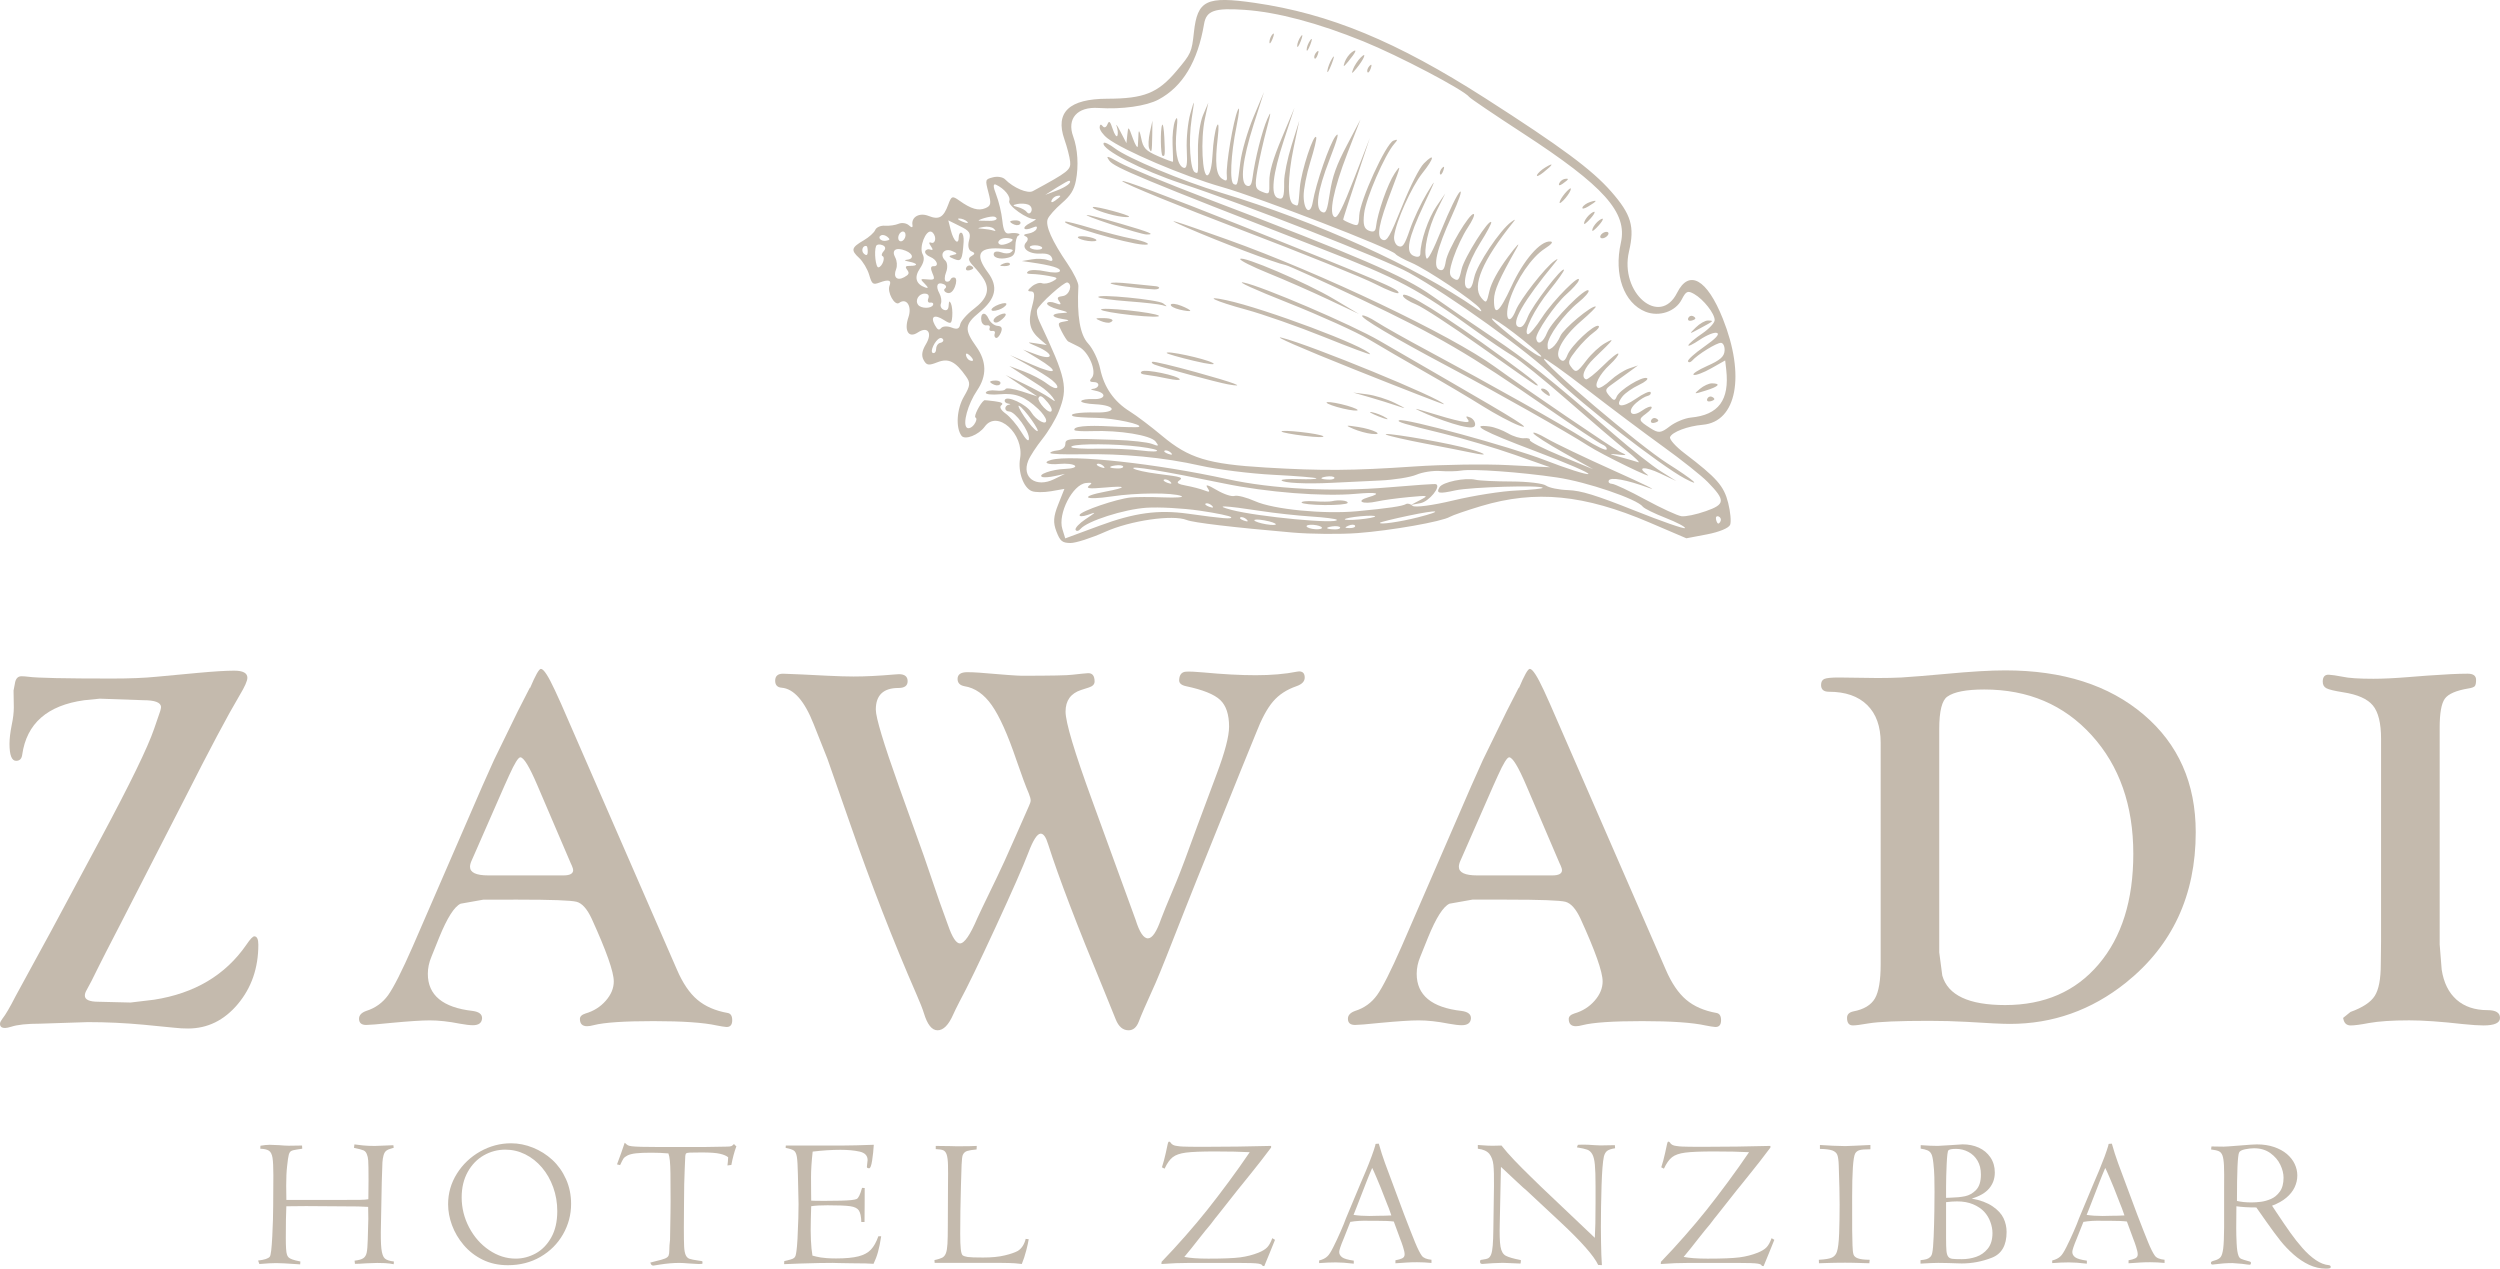 <svg xmlns="http://www.w3.org/2000/svg" xmlns:xlink="http://www.w3.org/1999/xlink" x="0px" y="0px" width="145.25px" height="73.709px" viewBox="0 0 145.25 73.709" xml:space="preserve"><g id="Layer_1"></g><g id="Layer_2">	<g id="Layer_8">	</g></g><g id="Layer_3"></g><g id="Layer_7">	<g>		<g>			<g id="path2315_14_">				<g>					<path fill="#C4BAAD" d="M99.185,31.045l-1.207,0.23l-2.148-0.919c-3.8-1.625-6.612-1.899-9.78-0.952      c-0.841,0.252-1.655,0.533-1.81,0.623c-0.474,0.28-3.417,0.799-5.359,0.945c-1.01,0.075-2.722,0.061-3.803-0.033      c-3.433-0.298-5.74-0.57-6.129-0.727c-0.818-0.326-3.271,0.03-4.737,0.688c-0.806,0.361-1.717,0.653-2.022,0.649      c-0.478-0.008-0.594-0.104-0.813-0.672c-0.199-0.518-0.177-0.863,0.105-1.568l0.36-0.904l-0.769,0.135      c-0.424,0.074-0.932,0.072-1.128-0.008c-0.479-0.189-0.813-1.122-0.679-1.895c0.249-1.435-1.328-2.855-2.053-1.85      c-0.349,0.482-1.151,0.799-1.349,0.531c-0.349-0.469-0.279-1.56,0.144-2.283c0.37-0.635,0.384-0.787,0.114-1.171      c-0.61-0.87-1.017-1.07-1.658-0.817c-0.516,0.203-0.63,0.184-0.801-0.13c-0.14-0.255-0.1-0.534,0.132-0.918      c0.395-0.659,0.112-1.069-0.472-0.681c-0.534,0.355-0.811-0.102-0.542-0.891c0.218-0.64-0.115-1.145-0.544-0.826      c-0.255,0.188-0.706-0.625-0.556-1.001c0.129-0.323-0.05-0.382-0.575-0.185c-0.391,0.146-0.444,0.105-0.608-0.45      c-0.099-0.335-0.364-0.778-0.587-0.983c-0.489-0.449-0.448-0.602,0.275-1.021c0.303-0.177,0.602-0.445,0.664-0.599      c0.06-0.154,0.316-0.266,0.565-0.248c0.251,0.019,0.608-0.033,0.795-0.113s0.454-0.039,0.594,0.088      c0.16,0.149,0.237,0.145,0.21-0.012c-0.082-0.467,0.403-0.743,0.933-0.532c0.608,0.243,0.871,0.093,1.146-0.658      c0.185-0.504,0.237-0.522,0.645-0.231c0.682,0.487,1.112,0.611,1.517,0.437c0.323-0.14,0.344-0.256,0.171-0.915      c-0.195-0.749-0.192-0.758,0.268-0.877c0.256-0.066,0.57-0.014,0.697,0.115c0.488,0.498,1.316,0.85,1.615,0.689      c2.079-1.127,2.219-1.238,2.168-1.722c-0.027-0.265-0.177-0.844-0.333-1.29c-0.549-1.572,0.276-2.352,2.495-2.357      c2.129-0.004,2.936-0.328,4.016-1.609c0.854-1.014,0.887-1.086,1.014-2.249c0.203-1.87,0.714-2.118,3.526-1.713      c4.348,0.629,8.248,2.241,13.402,5.543c4.428,2.837,6.2,4.151,7.313,5.419c1.17,1.335,1.378,2.031,1.038,3.479      c-0.563,2.398,1.785,4.42,2.794,2.405c0.694-1.387,1.737-0.797,2.656,1.502c1.321,3.305,0.813,5.99-1.165,6.166      c-0.874,0.076-1.782,0.419-1.9,0.715c-0.051,0.127,0.33,0.553,0.844,0.944c1.874,1.427,2.284,1.894,2.532,2.879      c0.133,0.524,0.184,1.098,0.114,1.274C100.444,30.68,99.884,30.91,99.185,31.045z M99.85,30.006      c-0.106-0.043-0.176,0.025-0.153,0.151c0.021,0.124,0.075,0.241,0.12,0.261c0.044,0.016,0.114-0.051,0.154-0.152      C100.011,30.165,99.957,30.048,99.85,30.006z M99.217,28.005c-0.355-0.363-1.517-1.286-2.581-2.052      c-1.061-0.765-3.046-2.254-4.407-3.307c-1.362-1.055-2.496-1.864-2.521-1.8c-0.104,0.259,5.545,5.048,7.167,6.075      c1.526,0.967,2.075,1.447,1.001,0.874c-1.378-0.733-5.978-4.306-7.542-5.856c-1.489-1.476-6.054-4.757-8.479-6.097      c-1.412-0.78-9.621-4.001-13.173-5.168c-2.327-0.766-4.708-1.997-4.563-2.36c0.032-0.082,0.329,0.058,0.661,0.309      c0.755,0.572,3.914,1.893,6.156,2.572c5.606,1.698,11.312,4.285,14.838,6.731c0.303,0.209,0.36,0.211,0.212,0.005      c-0.308-0.426-3.096-2.29-3.999-2.674c-0.433-0.185-0.843-0.41-0.91-0.502c-0.234-0.314-7.872-3.262-10.082-3.889      c-2.227-0.632-5.743-2.129-6.646-2.829c-0.262-0.203-0.468-0.493-0.46-0.646c0.009-0.166,0.078-0.193,0.172-0.066      c0.092,0.123,0.206,0.084,0.279-0.096c0.096-0.244,0.16-0.188,0.31,0.27c0.103,0.318,0.225,0.492,0.27,0.387      c0.046-0.104,0.027-0.35-0.041-0.545C64.811,7.148,64.91,7.287,65.1,7.653l0.346,0.665l0.053-0.509      c0.051-0.496,0.061-0.49,0.321,0.234c0.148,0.409,0.28,0.604,0.29,0.433c0.011-0.169,0.029-0.496,0.039-0.727      c0.01-0.23,0.078-0.109,0.152,0.268c0.115,0.588,0.253,0.738,0.981,1.056c0.466,0.203,0.857,0.348,0.867,0.321      c0.012-0.027,0-0.473-0.023-0.993c-0.025-0.519,0.044-1.147,0.15-1.396c0.129-0.299,0.158-0.121,0.087,0.518      c-0.128,1.166,0.029,2.076,0.386,2.219c0.201,0.08,0.247-0.156,0.202-1.051c-0.031-0.637,0.062-1.578,0.209-2.095      c0.253-0.889,0.256-0.872,0.074,0.313c-0.193,1.256-0.084,2.992,0.195,3.104c0.197,0.078,0.188,0.153,0.171-1.313      c-0.008-0.704,0.125-1.607,0.294-2.006l0.31-0.727l-0.199,0.924c-0.259,1.2-0.152,3.428,0.159,3.291      c0.143-0.062,0.256-0.556,0.289-1.25c0.029-0.631,0.138-1.351,0.242-1.604c0.106-0.256,0.133,0.021,0.06,0.643      c-0.178,1.514-0.106,2.19,0.256,2.422c0.252,0.162,0.301,0.123,0.267-0.209c-0.061-0.588,0.378-3.193,0.638-3.789      c0.123-0.279,0.088,0.15-0.076,0.955c-0.334,1.644-0.409,3.248-0.156,3.348c0.215,0.088,0.208,0.109,0.379-1.262      c0.081-0.643,0.423-1.822,0.761-2.628l0.615-1.462l-0.604,1.892c-0.654,2.054-0.803,3.387-0.396,3.55      c0.19,0.076,0.277-0.043,0.332-0.451c0.146-1.103,0.552-2.719,0.861-3.428c0.231-0.53,0.223-0.384-0.029,0.551      c-0.188,0.7-0.432,1.775-0.54,2.387c-0.173,0.983-0.145,1.133,0.251,1.29c0.443,0.177,0.447,0.172,0.435-0.595      c-0.009-0.539,0.212-1.31,0.724-2.526l0.736-1.752l-0.615,1.879c-0.656,1.994-0.784,3.192-0.362,3.361      c0.321,0.128,0.388-0.035,0.377-0.938c-0.004-0.396,0.191-1.357,0.435-2.136l0.444-1.417l-0.325,1.558      c-0.367,1.767-0.37,3.157-0.004,3.302c0.298,0.12,0.261,0.219,0.365-1.002c0.081-0.944,0.82-3.191,0.95-2.891      c0.033,0.076-0.122,0.717-0.343,1.424c-0.22,0.707-0.396,1.605-0.389,1.996c0.014,0.875,0.4,1.119,0.531,0.334      c0.179-1.068,0.98-3.388,1.324-3.821c0.237-0.302,0.128,0.125-0.346,1.349c-0.72,1.857-0.863,2.89-0.426,3.063      c0.216,0.087,0.283-0.081,0.444-1.138c0.146-0.943,0.378-1.594,0.982-2.74l0.791-1.502l-0.764,1.977      c-0.81,2.098-1.097,3.546-0.731,3.691c0.163,0.066,0.462-0.529,1.132-2.255l0.911-2.346l-0.779,2.344      c-0.43,1.289-0.778,2.37-0.773,2.399c0.003,0.031,0.209,0.138,0.456,0.234c0.421,0.17,0.449,0.142,0.477-0.467      c0.038-0.865,1.551-4.182,1.985-4.349c0.261-0.101,0.271-0.063,0.049,0.189c-0.545,0.62-1.647,3.163-1.748,4.029      c-0.075,0.654-0.009,0.898,0.274,1.011c0.265,0.105,0.383,0.047,0.411-0.206c0.09-0.826,0.675-2.5,1.09-3.124      c0.383-0.574,0.359-0.439-0.161,0.918c-0.783,2.043-0.92,2.793-0.54,2.945c0.256,0.102,0.412-0.166,1.128-1.941      c0.488-1.209,1.01-2.239,1.267-2.497c0.667-0.669,0.612-0.313-0.09,0.569c-0.63,0.793-1.537,2.818-1.636,3.658      c-0.031,0.25,0.082,0.51,0.245,0.575c0.249,0.099,0.362-0.063,0.667-0.954c0.203-0.593,0.646-1.539,0.986-2.104      c0.564-0.938,0.551-0.886-0.151,0.612c-0.953,2.031-1.108,2.816-0.6,3.019c0.24,0.096,0.374,0.045,0.376-0.142      c0.008-0.719,0.462-2.049,0.932-2.736l0.513-0.751l-0.482,0.977c-0.506,1.024-0.799,2.349-0.615,2.778      c0.073,0.168,0.377-0.406,0.896-1.691c0.433-1.07,0.906-2.041,1.052-2.16c0.155-0.125-0.045,0.465-0.469,1.399      c-0.882,1.937-1.123,2.969-0.73,3.125c0.219,0.088,0.305-0.022,0.383-0.501c0.108-0.664,1.393-2.826,1.623-2.734      c0.078,0.031-0.081,0.386-0.351,0.791c-0.271,0.404-0.642,1.188-0.828,1.74c-0.27,0.811-0.272,1.043-0.013,1.207      c0.284,0.182,0.34,0.119,0.484-0.531c0.151-0.676,1.613-2.989,1.725-2.729c0.025,0.059-0.265,0.602-0.645,1.203      c-0.751,1.195-1.111,2.484-0.735,2.635c0.175,0.068,0.279-0.104,0.392-0.641c0.151-0.73,1.507-2.758,2.151-3.218      c0.245-0.175,0.263-0.169,0.104,0.028c-1.775,2.199-2.412,3.711-1.847,4.382c0.29,0.344,0.311,0.326,0.472-0.393      c0.109-0.481,0.498-1.194,1.08-1.983c0.501-0.676,0.734-0.918,0.518-0.537c-1.041,1.84-1.325,2.491-1.332,3.027      c-0.008,1.003,0.301,0.767,1.01-0.771c0.705-1.53,1.682-2.66,2.261-2.615c0.195,0.014,0.089,0.152-0.323,0.419      c-0.763,0.491-1.646,1.783-2.034,2.973c-0.344,1.059-0.036,1.586,0.355,0.605c0.251-0.63,1.708-2.496,2.245-2.874      c0.224-0.157,0.229-0.13,0.025,0.117c-1.84,2.231-2.585,3.534-2.122,3.719c0.195,0.079,0.353-0.087,0.546-0.578      c0.261-0.661,2.015-2.943,2.103-2.737c0.025,0.057-0.348,0.585-0.826,1.177c-0.891,1.104-1.563,2.454-1.277,2.567      c0.087,0.036,0.464-0.408,0.837-0.986c0.632-0.977,2.311-2.662,2.12-2.125c-0.047,0.132-0.367,0.486-0.712,0.789      c-0.648,0.567-1.808,2.268-1.754,2.571c0.076,0.429,0.399,0.251,0.638-0.351c0.267-0.668,2.288-2.709,2.406-2.43      c0.037,0.083-0.23,0.39-0.592,0.682c-0.834,0.673-1.786,1.98-1.792,2.46c-0.004,0.314,0.036,0.339,0.274,0.167      c0.152-0.112,0.363-0.413,0.468-0.67c0.169-0.418,1.832-1.807,2.057-1.716c0.049,0.019-0.343,0.409-0.874,0.866      c-1.05,0.908-1.566,1.865-1.191,2.209c0.17,0.157,0.284,0.086,0.422-0.264c0.219-0.549,1.542-1.79,1.798-1.688      c0.095,0.037-0.03,0.21-0.276,0.383c-0.247,0.172-0.693,0.623-0.994,1c-0.458,0.58-0.514,0.73-0.348,0.959      c0.304,0.42,0.358,0.4,0.922-0.337c0.291-0.382,0.778-0.831,1.083-1.001c0.599-0.335,0.539-0.252-0.642,0.883      c-0.572,0.551-0.783,1.102-0.468,1.221c0.08,0.029,0.522-0.324,0.986-0.783c0.461-0.461,0.864-0.779,0.894-0.71      c0.03,0.071-0.192,0.357-0.495,0.638c-0.61,0.565-0.952,1.242-0.683,1.351c0.097,0.038,0.421-0.159,0.721-0.438      c0.299-0.277,0.783-0.587,1.072-0.688l0.527-0.18l-0.563,0.412c-0.31,0.227-0.75,0.547-0.98,0.709      c-0.374,0.268-0.386,0.333-0.119,0.65c0.248,0.293,0.32,0.302,0.422,0.045c0.154-0.382,1.472-1.193,1.755-1.08      c0.115,0.045-0.093,0.226-0.463,0.4c-0.37,0.172-0.799,0.471-0.951,0.664c-0.496,0.621-0.045,0.707,0.768,0.143      c0.435-0.303,0.823-0.477,0.863-0.385c0.039,0.09-0.04,0.188-0.176,0.215c-0.137,0.027-0.427,0.201-0.647,0.391      c-0.593,0.506-0.317,0.912,0.318,0.468c0.589-0.413,0.809-0.247,0.232,0.177c-0.456,0.334-0.438,0.392,0.263,0.839      c0.474,0.302,0.606,0.29,1.122-0.107c0.32-0.247,0.874-0.476,1.227-0.511c1.615-0.151,2.252-1.018,2.055-2.783l-0.061-0.537      l-0.813,0.46c-0.446,0.253-0.903,0.423-1.015,0.379c-0.111-0.044,0.239-0.276,0.78-0.517c0.757-0.336,0.988-0.538,1.013-0.882      c0.019-0.245-0.076-0.453-0.208-0.462c-0.242-0.014-1.363,0.678-1.679,1.037c-0.093,0.103-0.2,0.121-0.239,0.039      c-0.04-0.079,0.382-0.462,0.935-0.847c0.679-0.475,0.922-0.735,0.748-0.804c-0.142-0.059-0.59,0.121-0.995,0.395      c-0.406,0.273-0.704,0.416-0.664,0.315s0.399-0.403,0.798-0.673c0.398-0.271,0.726-0.62,0.729-0.779      c0.004-0.379-0.645-1.207-1.192-1.52c-0.376-0.213-0.471-0.172-0.725,0.322c-0.362,0.703-1.313,1.021-2.104,0.707      c-1.256-0.504-1.847-2.156-1.43-4.004c0.398-1.762-0.97-3.291-5.701-6.37c-1.645-1.07-3.043-2.016-3.108-2.102      c-0.298-0.403-4.095-2.398-6.144-3.229c-2.652-1.076-5.015-1.703-6.915-1.834c-1.75-0.12-2.217,0.045-2.349,0.827      c-0.369,2.183-1.243,3.635-2.643,4.384c-0.708,0.381-2.138,0.58-3.496,0.49c-1.227-0.083-1.845,0.619-1.463,1.658      c0.262,0.711,0.324,1.719,0.157,2.563c-0.109,0.553-0.309,0.871-0.825,1.316c-0.375,0.323-0.74,0.733-0.812,0.914      c-0.152,0.38,0.243,1.273,1.153,2.605c0.355,0.521,0.638,1.102,0.628,1.291c-0.09,1.742,0.094,2.83,0.566,3.338      c0.279,0.3,0.593,0.958,0.698,1.459c0.226,1.087,0.802,1.916,1.733,2.494c0.374,0.231,1.219,0.87,1.876,1.42      c1.549,1.295,2.658,1.633,5.994,1.832c3.318,0.198,5.023,0.186,8.655-0.061c1.657-0.113,4.108-0.148,5.448-0.078l2.436,0.124      l-2.048-0.722c-1.126-0.396-3.008-0.954-4.178-1.238c-2.235-0.543-2.724-0.691-2.541-0.769      c0.327-0.142,6.432,1.527,8.445,2.308c1.284,0.498,2.428,0.863,2.543,0.814c0.114-0.049-1.267-0.645-3.07-1.326      c-3.052-1.149-3.885-1.598-2.663-1.436c0.277,0.037,0.756,0.217,1.064,0.396c0.305,0.18,0.731,0.309,0.944,0.286      s0.361,0.028,0.328,0.11s0.781,0.496,1.81,0.921l1.869,0.771l-1.701-0.952c-0.937-0.523-1.736-1.038-1.775-1.142      c-0.041-0.105,0.314,0.036,0.788,0.313c0.473,0.277,2.239,1.122,3.923,1.877c1.686,0.756,2.595,1.203,2.021,0.994      c-1.34-0.488-2.261-0.655-2.352-0.428c-0.039,0.1,0.046,0.183,0.192,0.186c0.145,0.004,1.017,0.414,1.938,0.915      c0.921,0.5,1.866,0.935,2.099,0.967c0.233,0.03,0.868-0.101,1.408-0.294C100.244,29.303,100.258,29.07,99.217,28.005z       M99.341,23.323c-0.126,0.022-0.193-0.046-0.15-0.153c0.043-0.105,0.159-0.16,0.26-0.121c0.1,0.041,0.168,0.109,0.15,0.153      C99.584,23.247,99.466,23.301,99.341,23.323z M99.112,22.689c-0.716,0.224-0.723,0.222-0.344-0.098      c0.212-0.178,0.524-0.321,0.696-0.319C100.012,22.281,99.863,22.455,99.112,22.689z M96.453,27.505      c-0.895-0.42-1.38-0.388-0.765,0.052c0.585,0.416-2.608-1.137-3.424-1.666c-1.16-0.753-5.395-3.146-8.146-4.605      c-3.137-1.662-5.123-2.842-4.974-2.951c0.068-0.051,0.448,0.117,0.845,0.375c0.397,0.257,1.746,1.016,2.998,1.686      c3.603,1.93,7.834,4.311,9.116,5.129c0.647,0.412,1.208,0.678,1.242,0.588c0.036-0.09-0.079-0.221-0.254-0.291      c-0.177-0.071-1.632-1.037-3.234-2.146c-4.463-3.091-6.313-4.17-10.752-6.272c-2.251-1.065-4.233-1.966-4.406-2.001      c-0.603-0.119-3.852-1.352-5.739-2.174c-1.479-0.645-0.952-0.489,2.376,0.699c5.41,1.936,12.988,5.541,15.532,7.392      c1.631,1.188,6.915,4.782,7.268,4.943c0.423,0.194,0.413,0.203-0.162,0.144c-0.536-0.057-0.516-0.037,0.154,0.145      c0.421,0.114,0.893,0.251,1.046,0.303c0.155,0.053-0.152-0.253-0.685-0.678c-0.531-0.426-2.064-1.735-3.405-2.911      c-1.343-1.176-2.788-2.345-3.212-2.599s-1.365-0.891-2.09-1.416c-3.421-2.475-4.478-3.037-9.023-4.805      c-10.362-4.028-12.021-4.717-12.301-5.105c-0.234-0.323-0.148-0.307,0.593,0.111c0.477,0.268,2.776,1.215,5.108,2.102      c8.739,3.324,11.417,4.48,13.046,5.635c0.821,0.58,2.397,1.66,3.503,2.4c1.968,1.314,3.277,2.359,7.054,5.639      c1.024,0.888,2.261,1.864,2.747,2.166l0.885,0.555L96.453,27.505z M98.79,19.068c-0.676,0.365-0.678,0.364-0.266-0.041      c0.228-0.225,0.544-0.406,0.703-0.404C99.599,18.629,99.59,18.637,98.79,19.068z M96.082,24.572      c-0.125,0.022-0.193-0.047-0.151-0.153c0.043-0.107,0.161-0.161,0.26-0.121c0.103,0.04,0.17,0.11,0.152,0.153      C96.323,24.497,96.207,24.551,96.082,24.572z M98.237,18.636c-0.125,0.021-0.193-0.048-0.151-0.153      c0.042-0.107,0.159-0.162,0.261-0.123c0.1,0.041,0.168,0.11,0.15,0.155C98.48,18.559,98.361,18.613,98.237,18.636z       M89.744,22.846c-0.223-0.164-0.272-0.279-0.117-0.27c0.15,0.008,0.325,0.137,0.388,0.285      C90.098,23.053,90.017,23.047,89.744,22.846z M88.241,24.715c-0.421-0.156-1.366-0.659-2.101-1.12      c-0.734-0.462-2.231-1.347-3.327-1.97c-1.095-0.623-2.569-1.479-3.276-1.904c-0.708-0.424-2.812-1.378-4.678-2.118      c-1.993-0.79-3.068-1.28-2.606-1.189c1.067,0.212,6.292,2.451,7.891,3.382c0.711,0.414,2.42,1.403,3.797,2.197      C88.181,24.439,89.127,25.037,88.241,24.715z M93.14,13.842c-0.126,0.022-0.196-0.043-0.155-0.145      c0.04-0.1,0.175-0.201,0.301-0.223c0.126-0.021,0.196,0.043,0.156,0.143S93.265,13.819,93.14,13.842z M89.222,22.369      c-0.077-0.033-1.516-1.037-3.194-2.231c-1.679-1.194-3.373-2.3-3.766-2.456c-0.391-0.156-0.728-0.377-0.748-0.491      c-0.075-0.427,2.449,1.14,5.865,3.638C89.084,22.076,89.627,22.529,89.222,22.369z M92.736,13.256      c-0.201,0.2-0.271,0.208-0.205,0.024c0.056-0.154,0.229-0.371,0.387-0.482C93.269,12.548,93.153,12.838,92.736,13.256z       M92.26,12.854c-0.2,0.2-0.27,0.209-0.205,0.023c0.055-0.153,0.229-0.369,0.387-0.482      C92.792,12.146,92.676,12.434,92.26,12.854z M92.276,11.996c-0.226,0.137-0.377,0.162-0.334,0.053      c0.042-0.107,0.243-0.249,0.445-0.313C92.844,11.587,92.806,11.676,92.276,11.996z M85.485,26.299      c-0.416-0.088-1.631-0.328-2.7-0.531c-1.072-0.204-2.079-0.434-2.24-0.51c-0.405-0.191,2.821,0.333,4.357,0.708      C86.256,26.297,86.725,26.565,85.485,26.299z M84.821,24.729c-0.485-0.121-1.337-0.418-1.898-0.659      c-0.785-0.341-0.844-0.388-0.258-0.209c2.144,0.658,2.821,0.796,2.634,0.538c-0.16-0.22-0.139-0.246,0.109-0.148      c0.166,0.063,0.299,0.247,0.298,0.406C85.704,24.867,85.459,24.887,84.821,24.729z M90.83,11.646      c-0.192,0.19-0.264,0.202-0.194,0.028c0.06-0.15,0.245-0.41,0.413-0.578c0.191-0.191,0.263-0.202,0.194-0.029      C91.183,11.219,90.997,11.479,90.83,11.646z M90.791,10.675c-0.173,0.122-0.253,0.116-0.203-0.017      c0.047-0.119,0.187-0.235,0.313-0.26C91.185,10.35,91.16,10.414,90.791,10.675z M89.673,10.016      c-0.245,0.195-0.413,0.266-0.374,0.158c0.039-0.108,0.255-0.309,0.482-0.445C90.304,9.412,90.25,9.559,89.673,10.016z       M78.674,21.459c-3.085-1.232-4.815-1.99-4.193-1.835c1.668,0.416,9.278,3.541,9.418,3.866      C83.915,23.527,81.563,22.613,78.674,21.459z M81.162,23.576c-0.371-0.127-1.093-0.352-1.605-0.5l-0.933-0.268l0.808,0.104      c0.445,0.057,1.168,0.281,1.606,0.499C81.742,23.76,81.757,23.779,81.162,23.576z M80.091,24.191      c-0.455-0.182-0.625-0.291-0.381-0.244c0.244,0.047,0.615,0.194,0.825,0.33C80.744,24.41,80.545,24.372,80.091,24.191z       M79.686,25.207c-0.28-0.029-0.754-0.16-1.053-0.289c-0.496-0.215-0.472-0.225,0.252-0.115      C79.79,24.939,80.493,25.297,79.686,25.207z M78.031,23.738c-0.495-0.117-0.925-0.271-0.956-0.342s0.35-0.031,0.846,0.084      c0.496,0.117,0.926,0.27,0.956,0.34C78.908,23.891,78.528,23.854,78.031,23.738z M79.916,16.506      c-0.701-0.364-4.22-1.785-7.821-3.158c-3.599-1.374-6.696-2.641-6.881-2.814c-0.196-0.184,2.662,0.881,6.842,2.551      c8.21,3.281,9.274,3.736,9.196,3.937C81.22,17.1,80.619,16.867,79.916,16.506z M76.922,19.577      c-1.501-0.605-3.54-1.32-4.53-1.589c-1.799-0.489-2.557-0.852-1.145-0.548c2.234,0.481,8.155,2.701,8.357,3.136      C79.632,20.633,78.424,20.184,76.922,19.577z M83.666,10.111c-0.037-0.084,0.021-0.246,0.126-0.357      c0.116-0.123,0.142-0.062,0.065,0.156C83.789,10.105,83.703,10.197,83.666,10.111z M75.771,25.322      c-0.701-0.086-1.29-0.198-1.313-0.247c-0.063-0.14,2.242,0.116,2.424,0.271C76.97,25.42,76.47,25.41,75.771,25.322z       M77.17,17.4c-0.983-0.464-2.549-1.151-3.479-1.527s-1.666-0.747-1.636-0.824c0.091-0.229,3.857,1.381,5.444,2.326l1.459,0.869      L77.17,17.4z M79.446,4.182c-0.037-0.086,0.02-0.246,0.127-0.357c0.116-0.123,0.143-0.063,0.066,0.154      C79.57,4.175,79.483,4.267,79.446,4.182z M71.342,22.33c-0.587-0.103-3.816-0.973-4.266-1.147      c-0.143-0.058-0.198-0.13-0.122-0.162c0.076-0.034,1.205,0.235,2.506,0.595C71.748,22.248,72.506,22.537,71.342,22.33z       M78.805,3.982c-0.266,0.321-0.302,0.327-0.189,0.031c0.077-0.203,0.276-0.507,0.444-0.674      C79.447,2.954,79.254,3.436,78.805,3.982z M78.328,3.58c-0.272,0.329-0.307,0.334-0.2,0.027      c0.072-0.205,0.26-0.465,0.418-0.578C78.882,2.793,78.794,3.016,78.328,3.58z M69.376,20.967      c-0.854-0.203-1.568-0.408-1.588-0.455c-0.074-0.169,2.185,0.313,2.656,0.565C70.712,21.223,70.239,21.174,69.376,20.967z       M77.12,4.109c0.024-0.193,0.155-0.523,0.289-0.734c0.135-0.211,0.115-0.053-0.043,0.352S77.097,4.304,77.12,4.109z       M76.368,3.377c-0.036-0.085,0.02-0.246,0.126-0.355c0.116-0.123,0.143-0.063,0.066,0.154      C76.491,3.372,76.405,3.463,76.368,3.377z M67.857,21.998c-0.407-0.09-0.96-0.187-1.229-0.217      c-0.321-0.037-0.42-0.106-0.291-0.203c0.205-0.152,2.116,0.246,2.208,0.459C68.573,22.104,68.263,22.085,67.857,21.998z       M75.916,2.887c-0.001-0.145,0.095-0.392,0.213-0.553c0.117-0.159,0.118-0.042,0,0.262C76.012,2.9,75.917,3.031,75.916,2.887z       M75.366,2.668c0-0.145,0.095-0.393,0.212-0.553c0.118-0.159,0.118-0.042,0.001,0.262C75.462,2.681,75.367,2.812,75.366,2.668z       M68.546,17.99c-0.322-0.076-0.556-0.207-0.523-0.291c0.033-0.082,0.309-0.052,0.61,0.069c0.303,0.12,0.537,0.251,0.521,0.29      S68.864,18.066,68.546,17.99z M65.771,18.311c-0.958-0.102-1.768-0.246-1.8-0.318c-0.077-0.178,3.131,0.158,3.36,0.352      C67.433,18.427,66.729,18.413,65.771,18.311z M67.543,17.732c-0.175-0.056-1.077-0.158-2.001-0.226      c-0.925-0.067-1.704-0.177-1.732-0.243c-0.086-0.202,3.469,0.143,3.77,0.363C67.841,17.82,67.838,17.828,67.543,17.732z       M73.754,2.445c0-0.146,0.083-0.352,0.182-0.457c0.101-0.106,0.102,0.014,0.001,0.266S73.755,2.592,73.754,2.445z       M67.05,16.813c-1.07-0.062-2.481-0.26-2.522-0.352c-0.025-0.063,0.489-0.054,1.145,0.018c0.657,0.071,1.31,0.138,1.451,0.147      c0.142,0.01,0.242,0.059,0.221,0.109C67.325,16.787,67.192,16.822,67.05,16.813z M66.417,14.213      c-0.939-0.053-4.855-1.211-4.523-1.338c0.058-0.023,0.745,0.152,1.526,0.387c0.783,0.234,1.823,0.504,2.312,0.598      C66.584,14.021,67.02,14.247,66.417,14.213z M66.608,13.624c-0.162-0.003-1.087-0.269-2.056-0.591      c-2.121-0.707-1.805-0.725,0.566-0.033C66.847,13.505,67.149,13.631,66.608,13.624z M64.494,18.736      c-0.093,0.041-0.341,0-0.548-0.09c-0.347-0.15-0.336-0.164,0.132-0.164C64.597,18.482,64.801,18.605,64.494,18.736z       M67.546,9.051c-0.117-0.047-0.14-1.524-0.028-1.789C67.564,7.148,67.625,7.48,67.648,8      C67.696,9.006,67.686,9.106,67.546,9.051z M64.95,12.556c-0.694-0.128-1.605-0.462-1.443-0.529      c0.155-0.063,2.131,0.467,2.093,0.562C65.584,12.633,65.29,12.619,64.95,12.556z M66.765,8.615      c-0.06-0.139-0.04-0.556,0.043-0.928l0.149-0.678l-0.012,0.846C66.931,8.854,66.908,8.949,66.765,8.615z M63.218,14      c-0.295-0.039-0.562-0.13-0.592-0.201c-0.031-0.069,0.187-0.095,0.482-0.056c0.295,0.04,0.562,0.13,0.592,0.201      C63.73,14.014,63.513,14.039,63.218,14z M96.768,30.09c-0.648-0.254-1.242-0.547-1.319-0.65      c-0.332-0.447-3.255-1.442-4.984-1.698c-2.121-0.313-4.927-0.515-5.575-0.401c-0.251,0.045-0.798,0.055-1.214,0.025      c-0.415-0.031-1.038,0.066-1.384,0.215c-0.345,0.148-1.299,0.301-2.119,0.337c-0.817,0.036-2.073,0.097-2.789,0.134      c-1.491,0.077-2.859,0.009-2.926-0.145c-0.025-0.059,0.428-0.089,1.009-0.07c0.579,0.021,1.037,0,1.018-0.044      c-0.019-0.045-1.142-0.138-2.495-0.206c-1.352-0.069-3.262-0.309-4.244-0.531c-2.124-0.48-4.52-0.71-6.923-0.662      c-0.965,0.02-1.775-0.013-1.8-0.069c-0.024-0.058,0.161-0.127,0.412-0.155c0.269-0.029,0.457-0.178,0.46-0.361      c0.004-0.336,0.127-0.348,2.89-0.254c0.922,0.03,1.883,0.137,2.137,0.234c0.404,0.156,0.432,0.138,0.215-0.139      c-0.286-0.364-2.105-0.66-3.697-0.602c-0.535,0.021-0.991-0.006-1.014-0.059c-0.092-0.215,0.672-0.292,2.1-0.215      c0.833,0.047,1.568,0.061,1.633,0.032c0.317-0.137-1.431-0.512-2.454-0.528c-0.64-0.01-1.24-0.049-1.336-0.089      c-0.344-0.136,0.306-0.247,1.311-0.224c1.247,0.028,1.197-0.418-0.054-0.478c-0.476-0.022-0.839-0.105-0.808-0.185      c0.031-0.078,0.346-0.131,0.699-0.115c0.716,0.031,0.814-0.35,0.124-0.486c-0.243-0.048-0.32-0.096-0.171-0.104      c0.404-0.026,0.479-0.392,0.082-0.397c-0.242-0.003-0.278-0.07-0.125-0.236c0.325-0.354-0.166-1.536-0.757-1.822      c-0.28-0.137-0.558-0.273-0.615-0.307c-0.056-0.033-0.222-0.289-0.368-0.57c-0.25-0.487-0.242-0.518,0.146-0.584      c0.344-0.057,0.321-0.082-0.137-0.154c-0.663-0.105-0.645-0.314,0.029-0.34c0.403-0.015,0.361-0.05-0.236-0.207      c-0.397-0.104-0.69-0.266-0.652-0.359c0.037-0.096,0.254-0.101,0.481-0.011c0.306,0.12,0.364,0.094,0.226-0.099      c-0.152-0.211-0.113-0.27,0.21-0.311c0.382-0.051,0.589-0.677,0.261-0.789c-0.174-0.059-1.628,1.246-1.754,1.576      c-0.049,0.127,0.009,0.438,0.128,0.688c1.569,3.328,1.68,3.842,1.123,5.238c-0.175,0.441-0.604,1.158-0.951,1.593      c-0.348,0.436-0.716,1-0.82,1.258c-0.396,0.98,0.448,1.59,1.495,1.08l0.639-0.312l-0.575,0.124      c-0.316,0.07-0.649,0.096-0.739,0.06c-0.328-0.13,0.553-0.447,1.306-0.471c0.423-0.013,0.687-0.099,0.584-0.19      c-0.101-0.094-0.497-0.139-0.881-0.102c-0.714,0.07-1.039-0.086-0.49-0.234c1.193-0.323,6.106,0.215,10.232,1.119      c2.621,0.576,6.161,0.756,9.368,0.477c1.452-0.125,2.688-0.209,2.749-0.186c0.32,0.125-0.396,1.009-0.895,1.103l-0.563,0.106      l0.537-0.283c0.522-0.275,0.503-0.281-0.674-0.172c-0.667,0.063-1.491,0.175-1.833,0.252c-0.834,0.188-1.27-0.018-0.509-0.241      c0.816-0.237,0.531-0.315-0.733-0.202c-1.896,0.17-5.158-0.087-7.654-0.604c-3.535-0.73-5.459-1.048-5.249-0.869      c0.101,0.086,0.728,0.225,1.394,0.31c1.45,0.184,1.516,0.206,1.239,0.409c-0.154,0.115-0.032,0.195,0.434,0.279      c0.358,0.066,0.825,0.188,1.041,0.272c0.326,0.128,0.356,0.103,0.192-0.148c-0.146-0.218,0.002-0.182,0.539,0.132      c0.415,0.244,0.866,0.393,1.032,0.34c0.163-0.052,0.702,0.088,1.197,0.308c1.07,0.478,3.996,0.763,5.934,0.581      c1.772-0.167,2.635-0.293,2.832-0.416c0.09-0.055,0.263-0.01,0.385,0.104c0.122,0.111,1.173-0.027,2.361-0.314      c1.179-0.283,2.838-0.545,3.688-0.578c0.849-0.036,1.526-0.107,1.505-0.158c-0.072-0.166-4.188-0.043-5.063,0.15      c-0.974,0.215-1.14,0.184-0.929-0.182c0.176-0.303,1.496-0.574,2.095-0.433c0.217,0.053,1.157,0.098,2.087,0.1      c0.929,0.003,1.832,0.108,2.005,0.237c0.172,0.127,0.749,0.246,1.282,0.264c0.749,0.025,1.621,0.293,3.854,1.183      c1.587,0.634,2.91,1.094,2.938,1.022C97.922,30.609,97.415,30.344,96.768,30.09z M76.962,29.344      c-0.707-0.007-1.309-0.07-1.34-0.143c-0.03-0.07,0.299-0.105,0.734-0.076c0.436,0.03,0.895,0.027,1.024-0.004      c0.406-0.1,0.971-0.037,0.916,0.102C78.268,29.297,77.666,29.35,76.962,29.344z M88.494,19.762      c-1.537-1.237-2.535-1.77-1.182-0.631c1.157,0.973,2.189,1.699,2.239,1.576C89.567,20.668,89.092,20.242,88.494,19.762z       M81.826,29.963c-0.893,0.188-1.636,0.372-1.651,0.41c-0.049,0.123,1.164-0.049,2.196-0.313      C83.967,29.654,83.605,29.587,81.826,29.963z M79.051,29.994c-0.485,0.046-0.899,0.123-0.918,0.174      c-0.021,0.051,0.362,0.054,0.845,0.01c0.485-0.045,0.899-0.123,0.918-0.174C79.916,29.955,79.536,29.949,79.051,29.994z       M78.352,30.539c-0.252,0.109-0.24,0.139,0.061,0.143c0.208,0.004,0.352-0.059,0.317-0.138      C78.697,30.467,78.526,30.463,78.352,30.539z M77.397,30.584c-0.457,0.067-0.36,0.167,0.172,0.174      c0.189,0.002,0.319-0.049,0.292-0.115C77.833,30.576,77.624,30.551,77.397,30.584z M76.178,30.009      c-0.798-0.051-2.125-0.196-2.951-0.325c-2.089-0.322-2.767-0.346-1.676-0.059c1.526,0.402,6.238,0.846,6.119,0.576      C77.646,30.146,76.975,30.061,76.178,30.009z M76.303,30.492c-0.244-0.018-0.419,0.025-0.389,0.096      c0.03,0.07,0.255,0.143,0.499,0.16c0.245,0.018,0.419-0.025,0.389-0.097C76.771,30.582,76.548,30.51,76.303,30.492z       M77.066,27.689c-0.458,0.068-0.36,0.168,0.171,0.175c0.188,0.003,0.32-0.05,0.292-0.116      C77.5,27.682,77.292,27.655,77.066,27.689z M73.459,30.232c-0.348-0.063-0.609-0.063-0.581,0.004      c0.028,0.064,0.333,0.165,0.677,0.223C74.373,30.592,74.284,30.386,73.459,30.232z M72.074,30.057      c-0.085,0.037,0.005,0.123,0.202,0.192c0.217,0.077,0.278,0.051,0.154-0.067C72.319,30.076,72.159,30.02,72.074,30.057z       M69.699,29.668c-0.978-0.141-2.369-0.217-3.09-0.168c-1.302,0.087-3.442,0.772-3.829,1.228      c-0.111,0.13-0.241,0.157-0.289,0.056c-0.047-0.098,0.213-0.377,0.577-0.618c0.65-0.431,0.652-0.436,0.122-0.249      c-0.296,0.104-0.505,0.1-0.462-0.006c0.089-0.223,2.125-0.918,2.95-1.008c0.306-0.033,1.168-0.035,1.915-0.006      c0.748,0.029,1.219-0.005,1.047-0.076c-0.503-0.208-2.618-0.196-4.056,0.021c-1.611,0.244-1.898,0.01-0.345-0.282      c1.261-0.237,1.247-0.354-0.029-0.235c-0.983,0.09-1.171,0.057-0.879-0.159c0.147-0.11,0.081-0.138-0.238-0.103      c-0.772,0.086-1.646,1.787-1.37,2.672l0.168,0.545l1.978-0.732c2.044-0.757,3.418-0.945,5.151-0.703      c2.064,0.287,2.564,0.328,2.513,0.207C71.503,29.982,70.679,29.811,69.699,29.668z M70.058,29.252      c-0.085,0.037,0.006,0.125,0.203,0.193c0.217,0.076,0.277,0.05,0.153-0.066C70.304,29.273,70.144,29.217,70.058,29.252z       M67.638,27.863c-0.085,0.037,0.006,0.123,0.202,0.193c0.218,0.076,0.277,0.049,0.155-0.068      C67.885,27.883,67.723,27.828,67.638,27.863z M67.673,26.179c-0.085,0.036,0.006,0.122,0.202,0.192      c0.218,0.075,0.278,0.049,0.156-0.067C67.919,26.198,67.759,26.141,67.673,26.179z M65.643,25.895      c-1.637-0.139-3.478-0.094-3.401,0.082c0.028,0.068,0.713,0.109,1.521,0.092c0.808-0.019,1.955,0.029,2.549,0.107      c0.594,0.076,1.001,0.072,0.902-0.012C67.115,26.081,66.408,25.961,65.643,25.895z M64.792,27.043      c-0.458,0.067-0.361,0.167,0.171,0.174c0.188,0.004,0.32-0.051,0.292-0.115C65.227,27.035,65.018,27.009,64.792,27.043z       M63.754,26.952c-0.085,0.036,0.006,0.122,0.202,0.192c0.217,0.076,0.277,0.051,0.155-0.066      C64,26.972,63.839,26.914,63.754,26.952z M60.326,23.766c-0.786-0.734-1.323-0.941-2.226-0.859      c-0.492,0.046-0.862,0.002-0.823-0.1c0.041-0.1,0.301-0.153,0.578-0.117c0.277,0.037,0.532,0,0.565-0.086      c0.033-0.083,0.463-0.021,0.954,0.137l0.894,0.291l-0.92-0.623l-0.92-0.622l1.07,0.515c0.587,0.283,1.254,0.647,1.482,0.811      c0.356,0.254,0.379,0.248,0.168-0.046c-0.135-0.187-0.453-0.472-0.705-0.631c-0.252-0.159-0.762-0.489-1.132-0.731l-0.674-0.44      l0.834,0.31c0.458,0.17,1.07,0.492,1.36,0.717c0.587,0.453,0.858,0.263,0.292-0.207c-0.196-0.164-0.828-0.559-1.403-0.877      l-1.043-0.578l1.31,0.566c1.441,0.623,1.599,0.421,0.289-0.375l-0.835-0.507l0.797,0.294c0.973,0.357,1.015-0.033,0.051-0.455      c-0.661-0.289-0.662-0.29-0.068-0.198l0.6,0.094l-0.389-0.331c-0.607-0.517-0.723-0.991-0.468-1.922      c0.173-0.633,0.158-0.863-0.056-0.865c-0.233-0.004-0.223-0.064,0.044-0.289c0.187-0.158,0.448-0.242,0.585-0.188      c0.134,0.055,0.414,0.006,0.619-0.108c0.338-0.185,0.317-0.216-0.22-0.313c-0.327-0.061-0.775-0.113-0.998-0.114      c-0.282-0.003-0.339-0.054-0.187-0.165c0.12-0.09,0.564-0.084,0.986,0.011c0.423,0.095,0.801,0.091,0.842-0.011      c0.068-0.174-0.47-0.336-1.706-0.515l-0.503-0.072l0.57-0.097c0.314-0.055,0.731-0.037,0.93,0.039      c0.251,0.094,0.325,0.055,0.244-0.133c-0.08-0.188-0.285-0.262-0.675-0.242c-0.68,0.032-1.126-0.324-0.819-0.655      c0.13-0.142,0.119-0.282-0.027-0.344c-0.162-0.069-0.112-0.124,0.149-0.164c0.218-0.032,0.434-0.153,0.479-0.271      c0.062-0.152,0-0.174-0.224-0.077c-0.544,0.233-0.674,0.001-0.15-0.267c0.28-0.143,0.407-0.245,0.283-0.229      c-0.407,0.055-1.599-0.783-1.493-1.05c0.101-0.252-0.287-0.726-0.776-0.949c-0.17-0.077-0.165,0.12,0.014,0.575      c0.15,0.381,0.312,1.059,0.359,1.506c0.064,0.606,0.168,0.797,0.412,0.752c0.367-0.068,0.748,0.031,0.51,0.134      c-0.084,0.035-0.159,0.313-0.164,0.618c-0.007,0.443-0.09,0.574-0.424,0.659c-0.494,0.128-0.923-0.013-0.82-0.269      c0.04-0.101,0.233-0.118,0.429-0.041c0.196,0.078,0.439,0.08,0.542,0.004c0.236-0.174,0.19-0.189-0.671-0.232      c-1.208-0.061-1.41,0.375-0.647,1.403c0.612,0.827,0.46,1.523-0.503,2.312c-0.857,0.701-0.884,1-0.178,1.989      c0.607,0.853,0.624,1.698,0.048,2.546c-0.537,0.792-0.854,1.945-0.595,2.163c0.097,0.083,0.289-0.001,0.425-0.185      c0.136-0.186,0.17-0.366,0.078-0.403c-0.126-0.051,0.271-0.838,0.507-1.003c0.018-0.012,0.294,0.014,0.616,0.057      c0.409,0.055,0.521,0.125,0.376,0.232c-0.126,0.094-0.028,0.284,0.253,0.484c0.252,0.182,0.656,0.656,0.898,1.054      c0.276,0.459,0.442,0.61,0.455,0.413c0.028-0.448-0.794-1.586-1.15-1.59c-0.307-0.004-0.295-0.361,0.015-0.402      c0.092-0.012,0.055-0.037-0.084-0.057c-0.138-0.021-0.219-0.115-0.181-0.213c0.111-0.278,1.255,0.258,1.532,0.717      c0.289,0.477,0.929,0.805,0.864,0.444C60.755,24.26,60.552,23.979,60.326,23.766z M57.775,22.359      c-0.152-0.061-0.262-0.143-0.247-0.182c0.016-0.041,0.172-0.07,0.346-0.068c0.174,0.003,0.285,0.084,0.246,0.182      C58.083,22.389,57.927,22.42,57.775,22.359z M57.861,19.632c-0.079-0.031-0.109-0.144-0.067-0.252      c0.042-0.104-0.025-0.176-0.151-0.152c-0.126,0.021-0.191-0.054-0.146-0.165c0.044-0.113-0.032-0.185-0.172-0.16      c-0.139,0.024-0.278-0.094-0.307-0.26c-0.083-0.475,0.228-0.572,0.416-0.131c0.094,0.217,0.327,0.406,0.518,0.42      c0.246,0.018,0.304,0.131,0.2,0.392C58.071,19.523,57.941,19.664,57.861,19.632z M58.091,18.654      c-0.153,0.111-0.314,0.117-0.36,0.012c-0.045-0.104,0.114-0.273,0.352-0.376C58.547,18.09,58.552,18.322,58.091,18.654z       M58.021,18c-0.568,0.185-0.547-0.101,0.023-0.313c0.274-0.102,0.466-0.1,0.424,0.004C58.427,17.795,58.226,17.934,58.021,18z       M58.357,15.462c-0.3-0.005-0.313-0.034-0.062-0.144c0.175-0.076,0.345-0.073,0.379,0.006      C58.709,15.404,58.566,15.465,58.357,15.462z M58.938,13.051c-0.152-0.06-0.262-0.141-0.246-0.181      c0.015-0.04,0.171-0.07,0.346-0.067c0.174,0.002,0.286,0.084,0.246,0.182C59.245,13.081,59.089,13.112,58.938,13.051z       M60.882,23.393c-0.338-0.402-0.467-0.463-0.547-0.26c-0.035,0.085,0.106,0.33,0.313,0.545      C61.089,24.139,61.295,23.885,60.882,23.393z M59.206,23.574c-0.097-0.043,0.044,0.25,0.315,0.648      c0.27,0.401,0.599,0.77,0.73,0.822C60.518,25.15,59.486,23.696,59.206,23.574z M60.138,14.252      c-0.195-0.002-0.332,0.055-0.302,0.123c0.03,0.07,0.216,0.131,0.412,0.134c0.196,0.003,0.333-0.052,0.301-0.124      C60.518,14.314,60.333,14.254,60.138,14.252z M62.121,10.498c-0.031-0.013-0.358,0.168-0.725,0.4l-0.667,0.425l0.664-0.251      C61.96,10.859,62.318,10.578,62.121,10.498z M61.41,11.383c-0.126,0.021-0.266,0.139-0.313,0.26      c-0.051,0.131,0.03,0.138,0.203,0.016C61.667,11.396,61.692,11.333,61.41,11.383z M56.326,20.639      c-0.137-0.127-0.224-0.127-0.201,0.004c0.021,0.123,0.118,0.256,0.212,0.293C56.601,21.041,56.595,20.886,56.326,20.639z       M59.738,11.887c-0.16-0.061-0.448-0.076-0.64-0.033c-0.29,0.064-0.283,0.096,0.035,0.176c0.214,0.053,0.453,0.188,0.536,0.302      c0.082,0.11,0.197,0.083,0.255-0.063C59.982,12.121,59.899,11.95,59.738,11.887z M58.446,13.829      c-0.354-0.005-0.597,0.274-0.331,0.382c0.177,0.07,0.768-0.168,0.715-0.291C58.81,13.873,58.637,13.832,58.446,13.829z       M57.163,16.226c-0.111-0.188-0.385-0.534-0.606-0.767c-0.303-0.319-0.331-0.463-0.114-0.581      c0.213-0.116,0.215-0.187,0.003-0.271c-0.172-0.068-0.23-0.316-0.147-0.627c0.119-0.441,0.045-0.559-0.534-0.845l-0.669-0.332      l0.147,0.577c0.163,0.643,0.455,0.895,0.46,0.398c0.002-0.174,0.075-0.288,0.16-0.254c0.087,0.034,0.142,0.271,0.124,0.527      c-0.075,1.063-0.134,1.168-0.555,0.996c-0.332-0.135-0.344-0.18-0.065-0.234c0.28-0.056,0.267-0.1-0.064-0.234      c-0.463-0.188-0.744,0.223-0.382,0.558c0.128,0.118,0.149,0.425,0.047,0.679c-0.102,0.255-0.103,0.496-0.001,0.537      c0.1,0.04,0.216-0.01,0.256-0.109c0.041-0.102,0.155-0.151,0.257-0.111c0.1,0.041,0.1,0.279,0,0.531      c-0.117,0.292-0.286,0.418-0.469,0.345c-0.157-0.063-0.202-0.177-0.099-0.251c0.103-0.078,0.058-0.191-0.099-0.254      c-0.362-0.145-0.469,0.108-0.231,0.546c0.102,0.187,0.138,0.452,0.084,0.591c-0.057,0.139,0.02,0.3,0.168,0.359      c0.178,0.07,0.274-0.018,0.284-0.258c0.01-0.25,0.053-0.285,0.132-0.107c0.065,0.143,0.099,0.48,0.076,0.749      c-0.039,0.444-0.084,0.464-0.488,0.206c-0.546-0.349-0.798-0.207-0.524,0.293c0.159,0.289,0.241,0.327,0.371,0.172      c0.093-0.108,0.363-0.119,0.601-0.026c0.318,0.127,0.452,0.079,0.501-0.179c0.038-0.195,0.395-0.602,0.794-0.905      C57.35,17.361,57.527,16.838,57.163,16.226z M56.285,15.711c-0.127,0.023-0.194-0.047-0.151-0.154      c0.043-0.107,0.159-0.161,0.261-0.12c0.101,0.04,0.168,0.109,0.151,0.153C56.528,15.635,56.41,15.689,56.285,15.711z       M57.141,13.186c-0.392,0.076-0.393,0.081-0.034,0.107c0.208,0.016,0.478,0.061,0.598,0.1c0.159,0.051,0.168,0.021,0.034-0.107      C57.635,13.187,57.367,13.142,57.141,13.186z M57.783,12.59c-0.082-0.031-0.361,0.008-0.62,0.088      c-0.259,0.082-0.375,0.146-0.258,0.143c0.118-0.001,0.378,0.003,0.582,0.01C57.861,12.844,58.046,12.696,57.783,12.59z       M54.601,19.648c-0.278,0.12-0.592,0.783-0.407,0.857c0.106,0.043,0.195-0.063,0.196-0.233c0.003-0.171,0.11-0.329,0.239-0.351      c0.127-0.023,0.204-0.107,0.171-0.188C54.766,19.655,54.676,19.616,54.601,19.648z M55.734,12.695      c-0.146,0.001-0.06,0.084,0.192,0.185c0.252,0.101,0.372,0.101,0.267-0.002C56.086,12.777,55.881,12.694,55.734,12.695z       M54.051,17.582c-0.125,0.021-0.178-0.086-0.116-0.239c0.069-0.175-0.009-0.282-0.205-0.284      c-0.352-0.005-0.584,0.389-0.387,0.652c0.166,0.225,0.778,0.228,0.867,0.006C54.249,17.619,54.177,17.561,54.051,17.582z       M54.23,15.467c0.357,0.021,0.213-0.384-0.193-0.545c-0.195-0.078-0.322-0.225-0.282-0.326c0.04-0.101,0.177-0.143,0.302-0.094      c0.154,0.059,0.162-0.008,0.027-0.199c-0.129-0.183-0.122-0.256,0.021-0.202c0.123,0.048,0.226-0.056,0.229-0.229      c0.002-0.174-0.099-0.357-0.223-0.409c-0.324-0.126-0.725,0.907-0.507,1.307c0.125,0.228,0.075,0.487-0.156,0.827      c-0.349,0.516-0.236,0.912,0.315,1.109c0.185,0.066,0.177-0.004-0.023-0.207c-0.295-0.298-0.292-0.305,0.151-0.266      c0.416,0.037,0.44,0.006,0.279-0.369C54.053,15.592,54.073,15.459,54.23,15.467z M52.823,15.202      c-0.244-0.048-0.32-0.096-0.171-0.104c0.458-0.031,0.433-0.344-0.041-0.533c-0.56-0.224-0.834-0.037-0.595,0.402      c0.1,0.184,0.122,0.485,0.05,0.668c-0.187,0.465,0.045,0.701,0.464,0.473c0.284-0.154,0.318-0.238,0.177-0.429      c-0.135-0.183-0.098-0.235,0.16-0.232C53.36,15.453,53.333,15.304,52.823,15.202z M52.509,13.461      c-0.101-0.039-0.233,0.051-0.292,0.202c-0.062,0.151-0.028,0.308,0.072,0.348c0.101,0.04,0.233-0.05,0.293-0.202      C52.643,13.658,52.609,13.502,52.509,13.461z M51.276,14.881c-0.081-0.031-0.05-0.163,0.067-0.291      c0.137-0.146,0.108-0.275-0.079-0.35c-0.161-0.064-0.326-0.039-0.364,0.057c-0.127,0.318-0.02,1.266,0.139,1.237      C51.26,15.496,51.456,14.953,51.276,14.881z M51.21,13.664c-0.26,0.113-0.042,0.379,0.268,0.324      c0.232-0.04,0.25-0.084,0.088-0.221C51.456,13.674,51.296,13.629,51.21,13.664z M50.357,14.303      c-0.216-0.086-0.354,0.26-0.171,0.43c0.15,0.139,0.226,0.105,0.228-0.1C50.417,14.465,50.391,14.316,50.357,14.303z"></path>				</g>			</g>			<g>				<path fill="#C4BAAD" d="M15.069,73.439l-0.074-0.201c0.373-0.043,0.6-0.118,0.682-0.228c0.06-0.085,0.107-0.475,0.142-1.169     c0.035-0.695,0.053-1.297,0.053-1.804l0.01-1.743c0-0.475-0.016-0.816-0.049-1.025c-0.035-0.207-0.103-0.345-0.21-0.414     c-0.105-0.069-0.273-0.106-0.501-0.114l0.01-0.174c0.205-0.035,0.383-0.054,0.535-0.054c0.048,0,0.231,0.008,0.549,0.021     c0.24,0.021,0.428,0.032,0.566,0.032l0.767-0.011c0,0.063,0.003,0.125,0.011,0.185l-0.281,0.043     c-0.177,0.024-0.296,0.055-0.36,0.09c-0.063,0.035-0.11,0.106-0.14,0.214c-0.029,0.107-0.063,0.326-0.097,0.658     c-0.037,0.316-0.054,0.692-0.054,1.127c0,0.358,0.003,0.641,0.01,0.845h2.5c0.954,0,1.545-0.002,1.771-0.005     c0.225-0.004,0.389-0.016,0.492-0.037l0.011-1.113c0-0.605-0.007-0.984-0.019-1.138c-0.012-0.152-0.038-0.271-0.076-0.355     c-0.039-0.113-0.103-0.189-0.19-0.23c-0.089-0.04-0.275-0.091-0.561-0.15l0.027-0.2c0.162,0.021,0.324,0.04,0.486,0.059     c0.208,0.021,0.438,0.031,0.692,0.031c0.063,0,0.246-0.008,0.55-0.021c0.316-0.014,0.494-0.021,0.533-0.021l0.021,0.148     c-0.05,0.014-0.083,0.024-0.101,0.031c-0.144,0.035-0.253,0.082-0.328,0.138c-0.074,0.057-0.127,0.146-0.161,0.267     c-0.034,0.122-0.056,0.26-0.066,0.415c-0.011,0.155-0.023,0.532-0.038,1.132l-0.047,2.438c-0.017,0.668-0.01,1.15,0.024,1.442     s0.101,0.482,0.201,0.571c0.101,0.088,0.276,0.145,0.526,0.174l-0.011,0.158c-0.138-0.031-0.309-0.053-0.513-0.064     c-0.112-0.006-0.261-0.01-0.444-0.01c-0.063,0-0.274,0.008-0.634,0.021c-0.285,0.021-0.506,0.031-0.661,0.031l-0.021-0.185     c0.24-0.028,0.409-0.075,0.508-0.144c0.098-0.066,0.164-0.174,0.195-0.32c0.032-0.148,0.052-0.404,0.063-0.768l0.032-1.199     l-0.01-0.693l-0.587-0.026l-3.019-0.021l-1.147,0.011c-0.021,0.411-0.031,1.026-0.031,1.845c0,0.51,0.021,0.828,0.064,0.951     c0.017,0.066,0.048,0.123,0.092,0.17c0.044,0.045,0.117,0.086,0.22,0.123c0.102,0.037,0.258,0.076,0.47,0.119l-0.011,0.168     c-0.074-0.002-0.203-0.011-0.388-0.025c-0.186-0.014-0.365-0.025-0.537-0.034c-0.173-0.009-0.327-0.015-0.465-0.015     C15.831,73.385,15.502,73.403,15.069,73.439z"></path>				<path fill="#C4BAAD" d="M26.035,69.966c0-0.642,0.17-1.233,0.51-1.776c0.34-0.541,0.792-0.972,1.356-1.29     c0.563-0.316,1.16-0.475,1.792-0.475c0.43,0,0.855,0.085,1.273,0.254c0.419,0.169,0.794,0.406,1.126,0.71     c0.331,0.307,0.596,0.678,0.793,1.119c0.197,0.439,0.296,0.92,0.296,1.438c0,0.631-0.157,1.22-0.47,1.768     c-0.314,0.548-0.75,0.984-1.31,1.309c-0.558,0.324-1.189,0.485-1.894,0.485c-0.539,0-1.026-0.104-1.458-0.316     c-0.434-0.212-0.803-0.497-1.108-0.856S26.41,71.59,26.26,71.18S26.035,70.363,26.035,69.966z M26.823,69.564     c0,0.617,0.145,1.199,0.433,1.749c0.289,0.55,0.676,0.99,1.163,1.319c0.486,0.329,1.001,0.494,1.543,0.494     c0.402,0,0.787-0.1,1.155-0.299c0.368-0.199,0.67-0.506,0.906-0.922c0.236-0.416,0.355-0.929,0.355-1.539     c0-0.485-0.079-0.947-0.236-1.384c-0.157-0.437-0.375-0.82-0.655-1.15c-0.281-0.329-0.604-0.584-0.97-0.766     c-0.367-0.182-0.753-0.272-1.158-0.272c-0.444,0-0.86,0.11-1.248,0.33c-0.388,0.221-0.699,0.541-0.936,0.965     C26.941,68.513,26.823,69.004,26.823,69.564z"></path>				<path fill="#C4BAAD" d="M36.028,67.693l-0.18-0.043c0.167-0.44,0.316-0.859,0.447-1.257c0.084,0.077,0.148,0.127,0.19,0.15     c0.042,0.022,0.119,0.041,0.228,0.055c0.225,0.029,0.738,0.043,1.537,0.043h2.673c0.067,0,0.282-0.003,0.645-0.011     c0.363-0.007,0.57-0.011,0.623-0.011c0.148,0,0.247-0.01,0.295-0.028c0.05-0.021,0.103-0.062,0.16-0.125     c0.031,0.05,0.078,0.094,0.137,0.132c-0.124,0.335-0.22,0.696-0.291,1.085l-0.228,0.03c0.018-0.116,0.032-0.274,0.043-0.476     c-0.099-0.084-0.257-0.152-0.476-0.203c-0.219-0.051-0.57-0.077-1.053-0.077c-0.352,0-0.584,0.003-0.697,0.009     c-0.113,0.005-0.184,0.02-0.212,0.042c-0.028,0.023-0.045,0.073-0.054,0.15l-0.031,0.71c0,0.112-0.01,0.424-0.031,0.932     c-0.004,0.126-0.008,0.473-0.011,1.038c-0.003,0.567-0.008,1.058-0.01,1.474c0,0.529,0.005,0.899,0.016,1.113     s0.04,0.377,0.089,0.489s0.125,0.187,0.224,0.222c0.102,0.035,0.273,0.069,0.516,0.102c0.159,0.014,0.238,0.036,0.238,0.066     c0,0.068-0.004,0.111-0.011,0.123c-0.053,0.008-0.122,0.012-0.206,0.012c-0.215-0.016-0.403-0.025-0.565-0.032     c-0.236-0.022-0.427-0.032-0.571-0.032c-0.342,0-0.717,0.032-1.125,0.096c-0.225,0.038-0.348,0.059-0.37,0.059     c-0.052,0-0.091-0.014-0.114-0.037c-0.022-0.025-0.046-0.07-0.072-0.137c0.047-0.016,0.155-0.043,0.329-0.086     c0.246-0.057,0.424-0.107,0.531-0.152c0.108-0.047,0.176-0.104,0.204-0.17c0.028-0.066,0.042-0.173,0.042-0.316     c0-0.174,0.014-0.373,0.042-0.598c0,0.021,0.003-0.188,0.01-0.629c0.008-0.441,0.013-0.754,0.016-0.938     c0.004-0.186,0.006-0.406,0.006-0.664c0-0.753-0.003-1.292-0.008-1.616s-0.016-0.576-0.034-0.754     c-0.018-0.179-0.046-0.318-0.085-0.42c-0.303-0.028-0.636-0.042-0.999-0.042c-0.381,0-0.676,0.012-0.886,0.036     s-0.372,0.065-0.487,0.122c-0.113,0.057-0.195,0.119-0.243,0.189C36.174,67.389,36.11,67.514,36.028,67.693z"></path>				<path fill="#C4BAAD" d="M51.033,71.827h0.164c-0.055,0.366-0.118,0.671-0.185,0.911c-0.066,0.241-0.154,0.471-0.259,0.689     c-0.116-0.01-0.275-0.018-0.476-0.022c-0.201-0.006-0.483-0.009-0.846-0.009c-0.219,0-0.453-0.004-0.703-0.012     c-0.25-0.006-0.358-0.01-0.322-0.01c-0.229,0-0.497,0.004-0.801,0.008c-0.305,0.006-0.672,0.016-1.103,0.029     c-0.429,0.015-0.745,0.027-0.946,0.037l0.011-0.18c0.11-0.025,0.222-0.053,0.335-0.082c0.113-0.029,0.19-0.063,0.231-0.098     c0.042-0.034,0.07-0.078,0.088-0.13c0.017-0.05,0.036-0.143,0.053-0.276c0.022-0.135,0.042-0.377,0.062-0.727     c0.019-0.352,0.035-0.745,0.047-1.183c0.012-0.437,0.017-0.71,0.013-0.819l-0.037-1.681c-0.01-0.521-0.031-0.874-0.061-1.057     c-0.03-0.184-0.087-0.305-0.172-0.365c-0.084-0.06-0.245-0.112-0.481-0.158c0-0.056,0.004-0.103,0.011-0.138h3.388     c0.382,0,0.955-0.014,1.724-0.043c-0.019,0.304-0.05,0.607-0.096,0.91c-0.046,0.303-0.104,0.455-0.174,0.455     c-0.089,0-0.132-0.027-0.132-0.08c0-0.021,0.007-0.088,0.021-0.201c0.014-0.112,0.021-0.178,0.021-0.195     c0-0.257-0.154-0.421-0.463-0.492c-0.308-0.069-0.677-0.104-1.107-0.104c-0.518,0-1.058,0.035-1.622,0.104     c-0.064,0.586-0.095,1.078-0.095,1.477c0,0.26,0.001,0.559,0.005,0.897c0.003,0.339,0.006,0.497,0.006,0.476     c0.084,0.007,0.343,0.012,0.776,0.012c0.748,0,1.26-0.015,1.539-0.043c0.158-0.018,0.266-0.039,0.319-0.063     c0.056-0.024,0.106-0.087,0.156-0.188c0.05-0.101,0.105-0.255,0.165-0.462l0.152,0.01c0,0.367,0,0.693-0.002,0.983     c-0.002,0.288-0.005,0.62-0.008,0.993h-0.186c-0.009-0.324-0.059-0.549-0.146-0.676c-0.086-0.127-0.252-0.208-0.499-0.243     c-0.247-0.036-0.685-0.054-1.317-0.054c-0.405,0-0.722,0.018-0.95,0.054l-0.021,0.75c-0.025,0.917,0.007,1.623,0.094,2.12     c0.063,0.018,0.139,0.036,0.228,0.058c0.088,0.021,0.171,0.038,0.25,0.05c0.08,0.013,0.193,0.025,0.341,0.038     c0.148,0.012,0.333,0.019,0.554,0.019c0.553,0,0.986-0.042,1.301-0.122c0.315-0.081,0.556-0.212,0.723-0.392     C50.77,72.424,50.913,72.165,51.033,71.827z"></path>				<path fill="#C4BAAD" d="M54.367,66.763v-0.185c0.443,0.003,0.733,0.007,0.871,0.011c0.138,0.003,0.252,0.007,0.344,0.01     c0.592,0,0.982-0.007,1.168-0.021l-0.011,0.206c-0.243,0.021-0.425,0.05-0.545,0.087c-0.119,0.037-0.205,0.116-0.258,0.236     c-0.032,0.077-0.054,0.27-0.068,0.58s-0.026,0.709-0.037,1.195c-0.016,0.546-0.025,1.041-0.033,1.484     c-0.006,0.445-0.01,0.885-0.01,1.322c0,0.398,0.01,0.692,0.032,0.883c0.021,0.189,0.056,0.311,0.105,0.359     c0.06,0.046,0.16,0.079,0.299,0.101c0.139,0.021,0.437,0.031,0.891,0.031c0.5,0,0.918-0.04,1.255-0.122     c0.337-0.08,0.59-0.167,0.758-0.258c0.226-0.138,0.38-0.372,0.465-0.704l0.175,0.022c-0.021,0.145-0.069,0.359-0.143,0.65     c-0.074,0.288-0.16,0.551-0.258,0.787c-0.304-0.036-0.545-0.055-0.725-0.055c-0.109-0.002-0.21-0.004-0.304-0.006     c-0.093-0.003-0.202-0.004-0.325-0.004h-3.711l-0.01-0.163c0.207-0.043,0.356-0.089,0.451-0.138     c0.094-0.049,0.165-0.135,0.212-0.256c0.048-0.122,0.078-0.305,0.092-0.548c0.014-0.243,0.021-0.593,0.021-1.052l0.01-2.324     c0.007-0.527,0.007-0.925,0-1.195c-0.006-0.272-0.032-0.474-0.074-0.605c-0.042-0.133-0.109-0.22-0.201-0.26     C54.714,66.794,54.568,66.77,54.367,66.763z"></path>				<path fill="#C4BAAD" d="M71.875,73.375h-2.727c-0.557,0-1.113,0.021-1.671,0.064c0.004-0.021,0.006-0.041,0.008-0.059     c0.001-0.018,0.003-0.041,0.003-0.068c0.458-0.473,0.92-0.975,1.387-1.508c0.467-0.531,0.886-1.031,1.258-1.498     s0.786-1.008,1.243-1.625c0.456-0.616,0.867-1.196,1.233-1.739c-0.256-0.014-0.557-0.024-0.901-0.032     c-0.343-0.006-0.718-0.011-1.123-0.011c-0.775,0-1.335,0.023-1.678,0.067c-0.344,0.044-0.601,0.133-0.772,0.267     c-0.171,0.134-0.328,0.356-0.472,0.667l-0.154-0.08c0.046-0.137,0.085-0.272,0.119-0.404s0.058-0.233,0.074-0.302     s0.027-0.117,0.035-0.145l0.11-0.513c0.011-0.043,0.022-0.075,0.033-0.096c0.01-0.021,0.028-0.032,0.052-0.032     c0.025,0,0.051,0.019,0.079,0.054c0.068,0.116,0.192,0.182,0.375,0.199c0.109,0.019,0.225,0.029,0.346,0.034     c0.123,0.004,0.26,0.008,0.413,0.011c0.153,0.002,0.41,0.004,0.769,0.004c1.322,0,2.634-0.018,3.938-0.053v0.095     c-0.258,0.342-0.463,0.611-0.616,0.807c-0.153,0.195-0.339,0.431-0.557,0.702c-0.219,0.273-0.391,0.487-0.516,0.641     c-0.125,0.152-0.203,0.248-0.235,0.289l-1.179,1.494c-0.052,0.057-0.19,0.232-0.412,0.529c-0.092,0.105-0.196,0.23-0.314,0.377     c-0.118,0.146-0.245,0.307-0.38,0.479c-0.136,0.174-0.271,0.344-0.405,0.514c-0.133,0.169-0.276,0.343-0.428,0.523     c0.334,0.066,0.8,0.1,1.396,0.1c0.852,0,1.468-0.025,1.846-0.074c0.378-0.05,0.734-0.141,1.066-0.273     c0.229-0.093,0.397-0.195,0.507-0.311c0.109-0.114,0.208-0.291,0.296-0.531l0.158,0.096c-0.061,0.145-0.166,0.404-0.317,0.783     c-0.151,0.377-0.253,0.625-0.307,0.744c-0.046,0-0.079-0.004-0.1-0.011c-0.007-0.063-0.088-0.108-0.244-0.134     C72.956,73.389,72.544,73.375,71.875,73.375z"></path>				<path fill="#C4BAAD" d="M81.075,73.396v-0.174c0.162-0.028,0.292-0.066,0.388-0.111c0.098-0.046,0.146-0.123,0.146-0.232     c0-0.104-0.031-0.25-0.095-0.444c-0.063-0.192-0.111-0.329-0.143-0.401l-0.391-1.063c-0.206-0.029-0.539-0.043-1.002-0.043     h-0.417c-0.421-0.014-0.79,0.008-1.108,0.064l-0.387,0.977c-0.173,0.41-0.258,0.666-0.258,0.768     c0,0.123,0.056,0.226,0.167,0.309c0.11,0.083,0.337,0.149,0.679,0.198v0.175c-0.413-0.049-0.763-0.074-1.052-0.074     c-0.295,0-0.616,0.015-0.961,0.041v-0.152c0.212-0.053,0.374-0.135,0.486-0.248c0.085-0.074,0.197-0.249,0.336-0.525     c0.139-0.277,0.281-0.578,0.423-0.904c0.143-0.326,0.247-0.58,0.311-0.764l0.846-2.024c0.106-0.243,0.214-0.498,0.326-0.765     c0.111-0.266,0.216-0.533,0.315-0.8c0.099-0.269,0.171-0.483,0.217-0.646c0-0.046,0.011-0.079,0.032-0.1l0.175-0.012     c0.109,0.392,0.229,0.767,0.36,1.126l1.108,2.978c0.285,0.742,0.5,1.291,0.646,1.646c0.147,0.354,0.274,0.606,0.383,0.759     c0.091,0.129,0.28,0.209,0.564,0.237v0.185c-0.287-0.027-0.567-0.042-0.834-0.042c-0.213,0-0.409,0.005-0.589,0.017     c-0.182,0.01-0.325,0.02-0.431,0.029C81.208,73.387,81.127,73.393,81.075,73.396z M79.402,68.635l-0.597,1.537     c-0.082,0.219-0.136,0.356-0.164,0.413c0.268,0.042,0.576,0.063,0.923,0.063l0.487-0.011c0.292,0,0.555-0.007,0.787-0.021     c-0.124-0.359-0.203-0.572-0.238-0.64l-0.38-0.973c-0.042-0.105-0.122-0.297-0.24-0.576c-0.118-0.277-0.203-0.469-0.256-0.57     c-0.067,0.148-0.124,0.283-0.173,0.404C79.504,68.383,79.454,68.508,79.402,68.635z"></path>				<path fill="#C4BAAD" d="M85.862,66.741v-0.217c0.316,0.022,0.519,0.035,0.607,0.04c0.088,0.006,0.191,0.006,0.312,0.003     l0.455-0.011c0.211,0.269,0.46,0.552,0.745,0.852c0.286,0.299,0.605,0.621,0.96,0.965c0.353,0.344,0.553,0.537,0.599,0.584     l3.119,2.961c0.028-0.441,0.042-1.109,0.042-2.004v-1.02c0-0.544-0.013-0.953-0.04-1.229c-0.025-0.274-0.076-0.476-0.15-0.606     c-0.074-0.131-0.17-0.218-0.291-0.263c-0.12-0.043-0.321-0.089-0.603-0.135l0.058-0.148c0.049-0.006,0.136-0.01,0.259-0.01     c0.109,0,0.218,0.002,0.328,0.006c0.109,0.003,0.237,0.012,0.385,0.025c0.088,0.008,0.18,0.012,0.274,0.012     c0.097,0,0.174,0,0.234,0l0.67-0.012l0.011,0.18c-0.211,0.032-0.363,0.082-0.455,0.148c-0.091,0.067-0.156,0.178-0.195,0.333     c-0.064,0.289-0.109,0.855-0.136,1.698c-0.025,0.842-0.039,1.643-0.039,2.403c0,0.3,0.003,0.587,0.009,0.862     c0.005,0.274,0.011,0.521,0.018,0.74c0.008,0.218,0.019,0.42,0.032,0.606l-0.216-0.011c-0.243-0.523-0.977-1.355-2.198-2.494     l-1.983-1.85c-0.066-0.049-0.23-0.195-0.488-0.438c-0.259-0.244-0.585-0.549-0.98-0.916l-0.068,3.236     c-0.018,0.666-0.004,1.133,0.042,1.397c0.045,0.267,0.146,0.442,0.301,0.528c0.155,0.086,0.45,0.172,0.883,0.256     c0,0.076-0.006,0.143-0.02,0.201c-0.057,0-0.226-0.008-0.508-0.021c-0.29-0.014-0.462-0.021-0.522-0.021     c-0.057,0-0.25,0.008-0.583,0.021c-0.055,0.004-0.132,0.009-0.227,0.016c-0.094,0.008-0.219,0.016-0.37,0.027     c-0.049,0-0.085-0.011-0.109-0.029c-0.022-0.02-0.034-0.052-0.034-0.098c0-0.054,0.009-0.085,0.027-0.096     c0.017-0.011,0.057-0.02,0.116-0.026c0.155-0.019,0.266-0.046,0.335-0.084c0.069-0.039,0.125-0.114,0.167-0.222     c0.042-0.11,0.074-0.283,0.093-0.521c0.019-0.237,0.031-0.543,0.035-0.918l0.037-2.521c0.007-0.553-0.005-0.964-0.032-1.231     c-0.028-0.268-0.108-0.484-0.238-0.65C86.397,66.878,86.175,66.776,85.862,66.741z"></path>				<path fill="#C4BAAD" d="M100.886,73.375H98.16c-0.558,0-1.115,0.021-1.671,0.064c0.003-0.021,0.006-0.041,0.008-0.059     c0.001-0.018,0.002-0.041,0.002-0.068c0.458-0.473,0.921-0.975,1.387-1.508c0.467-0.531,0.887-1.031,1.259-1.498     c0.371-0.467,0.787-1.008,1.242-1.625c0.456-0.616,0.867-1.196,1.233-1.739c-0.257-0.014-0.558-0.024-0.9-0.032     c-0.345-0.006-0.719-0.011-1.124-0.011c-0.776,0-1.335,0.023-1.678,0.067s-0.601,0.133-0.771,0.267     c-0.171,0.134-0.329,0.356-0.473,0.667l-0.154-0.08c0.045-0.137,0.086-0.272,0.12-0.404c0.033-0.132,0.057-0.233,0.073-0.302     s0.027-0.117,0.035-0.145l0.111-0.513c0.011-0.043,0.021-0.075,0.031-0.096c0.01-0.021,0.028-0.032,0.053-0.032     c0.024,0,0.051,0.019,0.079,0.054c0.067,0.116,0.192,0.182,0.376,0.199c0.109,0.019,0.224,0.029,0.346,0.034     c0.121,0.004,0.258,0.008,0.412,0.011c0.153,0.002,0.41,0.004,0.769,0.004c1.321,0,2.635-0.018,3.937-0.053v0.095     c-0.256,0.342-0.461,0.611-0.615,0.807c-0.153,0.195-0.339,0.431-0.558,0.702c-0.218,0.273-0.39,0.487-0.514,0.641     c-0.125,0.152-0.204,0.248-0.236,0.289l-1.179,1.494c-0.052,0.057-0.189,0.232-0.412,0.529c-0.092,0.105-0.196,0.23-0.314,0.377     c-0.118,0.146-0.245,0.307-0.381,0.479c-0.135,0.174-0.27,0.344-0.404,0.514c-0.135,0.169-0.276,0.343-0.428,0.523     c0.334,0.066,0.799,0.1,1.395,0.1c0.852,0,1.469-0.025,1.847-0.074c0.379-0.05,0.734-0.141,1.065-0.273     c0.228-0.093,0.397-0.195,0.507-0.311c0.11-0.114,0.208-0.291,0.296-0.531l0.158,0.096c-0.06,0.145-0.166,0.404-0.316,0.783     c-0.152,0.377-0.253,0.625-0.307,0.744c-0.046,0-0.08-0.004-0.1-0.011c-0.007-0.063-0.088-0.108-0.243-0.134     C101.969,73.389,101.556,73.375,100.886,73.375z"></path>				<path fill="#C4BAAD" d="M105.738,66.752v-0.228c0.397,0.022,0.646,0.036,0.745,0.043c0.358,0.014,0.601,0.021,0.724,0.021     c0.043,0,0.225-0.008,0.55-0.021c0.324-0.014,0.629-0.028,0.914-0.043v0.249c-0.31,0-0.521,0.017-0.634,0.051     c-0.113,0.033-0.198,0.099-0.253,0.198c-0.117,0.222-0.174,1.069-0.174,2.544c0,1.016,0,1.658,0.002,1.93     c0.002,0.27,0.008,0.557,0.019,0.864c0.006,0.247,0.026,0.421,0.057,0.522c0.033,0.104,0.119,0.18,0.26,0.23     c0.142,0.052,0.369,0.08,0.682,0.082l-0.021,0.201c-0.05,0-0.148-0.002-0.294-0.008c-0.146-0.006-0.298-0.01-0.455-0.014     c-0.157-0.004-0.277-0.006-0.362-0.008c-0.084-0.002-0.181-0.002-0.291-0.002c-0.155,0-0.284,0-0.389,0.002     c-0.104,0.002-0.242,0.004-0.415,0.008c-0.173,0.004-0.329,0.008-0.468,0.014s-0.223,0.008-0.252,0.008l-0.009-0.201     c0.38-0.021,0.637-0.064,0.771-0.132s0.225-0.174,0.275-0.322c0.07-0.189,0.115-0.55,0.135-1.079     c0.018-0.531,0.028-1.089,0.028-1.676c0-0.533-0.017-1.297-0.052-2.293c-0.01-0.275-0.038-0.472-0.082-0.59     c-0.044-0.117-0.143-0.205-0.295-0.262C106.3,66.786,106.062,66.756,105.738,66.752z"></path>				<path fill="#C4BAAD" d="M114.558,69.637c0.501,0.091,0.903,0.241,1.208,0.449c0.305,0.207,0.518,0.438,0.638,0.689     c0.119,0.253,0.179,0.52,0.179,0.801c0,0.777-0.285,1.275-0.857,1.498c-0.57,0.223-1.154,0.333-1.75,0.333     c-0.055,0-0.158-0.002-0.305-0.008c-0.148-0.005-0.298-0.011-0.447-0.015c-0.15-0.002-0.265-0.004-0.344-0.006     c-0.079-0.003-0.168-0.004-0.267-0.004c-0.212,0-0.555,0.014-1.031,0.043v-0.201c0.141-0.014,0.253-0.032,0.338-0.056     c0.085-0.022,0.159-0.063,0.222-0.124c0.063-0.06,0.103-0.141,0.121-0.242c0.036-0.152,0.063-0.467,0.083-0.947     c0.019-0.479,0.032-0.967,0.04-1.461c0.006-0.496,0.01-0.879,0.01-1.15c0-0.292-0.004-0.576-0.01-0.85     c-0.008-0.277-0.025-0.545-0.057-0.81c-0.029-0.265-0.069-0.44-0.117-0.529c-0.05-0.098-0.124-0.169-0.223-0.211     c-0.098-0.042-0.231-0.076-0.396-0.101v-0.201c0.374,0.028,0.703,0.043,0.987,0.043c0.068,0,0.313-0.015,0.736-0.043     c0.451-0.031,0.688-0.047,0.713-0.047c0.342,0,0.654,0.063,0.936,0.19c0.281,0.127,0.507,0.315,0.678,0.566     c0.171,0.252,0.256,0.546,0.256,0.88c0,0.355-0.108,0.662-0.326,0.922C115.355,69.307,115.016,69.502,114.558,69.637z      M113.067,68.945v0.65c0.078-0.006,0.168-0.01,0.27-0.01c0.317-0.007,0.595-0.035,0.835-0.085     c0.239-0.05,0.453-0.171,0.639-0.364c0.186-0.193,0.28-0.492,0.28-0.894c0-0.317-0.066-0.587-0.199-0.809     c-0.132-0.223-0.31-0.392-0.531-0.508s-0.46-0.175-0.714-0.175c-0.242,0-0.391,0.029-0.444,0.085     c-0.045,0.039-0.08,0.308-0.102,0.806C113.079,68.142,113.067,68.576,113.067,68.945z M113.067,69.846v2.072     c0,0.357,0.007,0.611,0.022,0.76c0.014,0.148,0.047,0.259,0.1,0.331c0.052,0.072,0.132,0.114,0.237,0.128     c0.105,0.016,0.292,0.021,0.56,0.021c0.286,0,0.562-0.045,0.827-0.135s0.491-0.248,0.675-0.472     c0.183-0.226,0.275-0.53,0.275-0.91c0-0.212-0.042-0.429-0.124-0.649c-0.08-0.223-0.201-0.422-0.363-0.596     c-0.164-0.174-0.377-0.316-0.643-0.428s-0.575-0.167-0.928-0.167c-0.084,0-0.186,0.005-0.304,0.011     C113.286,69.82,113.173,69.831,113.067,69.846z"></path>				<path fill="#C4BAAD" d="M123.669,73.396v-0.174c0.162-0.028,0.291-0.066,0.387-0.111c0.097-0.046,0.146-0.123,0.146-0.232     c0-0.104-0.033-0.25-0.096-0.444c-0.062-0.192-0.11-0.329-0.142-0.401l-0.391-1.063c-0.206-0.029-0.539-0.043-1.001-0.043h-0.42     c-0.419-0.014-0.789,0.008-1.106,0.064l-0.389,0.977c-0.171,0.41-0.256,0.666-0.256,0.768c0,0.123,0.055,0.226,0.166,0.309     c0.111,0.083,0.337,0.149,0.68,0.198v0.175c-0.413-0.049-0.763-0.074-1.053-0.074c-0.295,0-0.616,0.015-0.961,0.041v-0.152     c0.211-0.053,0.374-0.135,0.486-0.248c0.084-0.074,0.197-0.249,0.336-0.525c0.139-0.277,0.281-0.578,0.423-0.904     c0.142-0.326,0.247-0.58,0.31-0.764l0.846-2.024c0.106-0.243,0.215-0.498,0.326-0.765c0.11-0.266,0.216-0.533,0.315-0.8     c0.098-0.269,0.171-0.483,0.217-0.646c0-0.046,0.01-0.079,0.032-0.1l0.175-0.012c0.11,0.392,0.229,0.767,0.36,1.126l1.109,2.978     c0.285,0.742,0.5,1.291,0.647,1.646c0.145,0.354,0.273,0.606,0.383,0.759c0.09,0.129,0.279,0.209,0.564,0.237v0.185     c-0.289-0.027-0.567-0.042-0.835-0.042c-0.211,0-0.408,0.005-0.589,0.017c-0.181,0.01-0.324,0.02-0.43,0.029     C123.801,73.387,123.722,73.393,123.669,73.396z M121.996,68.635l-0.597,1.537c-0.081,0.219-0.136,0.356-0.164,0.413     c0.267,0.042,0.575,0.063,0.923,0.063l0.486-0.011c0.292,0,0.554-0.007,0.787-0.021c-0.124-0.359-0.203-0.572-0.238-0.64     l-0.38-0.973c-0.042-0.105-0.123-0.297-0.241-0.576c-0.118-0.277-0.203-0.469-0.256-0.57c-0.067,0.148-0.124,0.283-0.171,0.404     C122.099,68.383,122.048,68.508,121.996,68.635z"></path>				<path fill="#C4BAAD" d="M131.701,71.018l-0.608-0.865c-0.465,0-0.852-0.023-1.158-0.069l-0.01,1.269     c0,0.268,0.007,0.567,0.024,0.898c0.016,0.33,0.051,0.566,0.107,0.703c0.029,0.084,0.078,0.145,0.146,0.18     s0.224,0.084,0.462,0.147c0.078,0.018,0.116,0.046,0.116,0.085c0,0.077-0.024,0.115-0.074,0.115     c-0.055,0-0.204-0.018-0.444-0.053c-0.303-0.027-0.488-0.043-0.554-0.043c-0.342,0-0.695,0.025-1.058,0.074     c-0.025,0-0.054,0.004-0.09,0.012c-0.07,0-0.106-0.031-0.106-0.096c0-0.035,0.015-0.061,0.041-0.078     c0.026-0.019,0.085-0.039,0.176-0.064c0.159-0.042,0.273-0.107,0.344-0.193s0.121-0.254,0.154-0.506     c0.031-0.253,0.049-0.657,0.052-1.214v-2.336c0.007-0.57,0.004-0.989-0.008-1.259c-0.012-0.268-0.042-0.464-0.087-0.589     c-0.046-0.125-0.117-0.209-0.212-0.251c-0.095-0.043-0.245-0.076-0.45-0.101l0.021-0.175c0.188,0.007,0.425,0.011,0.714,0.011     c0.084,0,0.392-0.021,0.922-0.065c0.53-0.045,0.865-0.066,1.006-0.066c0.37,0,0.704,0.051,1,0.153     c0.296,0.102,0.542,0.237,0.742,0.406c0.198,0.17,0.35,0.362,0.452,0.579c0.102,0.217,0.153,0.439,0.153,0.67     c0,0.235-0.053,0.465-0.158,0.687c-0.106,0.222-0.266,0.423-0.481,0.604s-0.492,0.336-0.829,0.463l0.237,0.359     c0.333,0.5,0.608,0.906,0.828,1.213c0.219,0.309,0.455,0.605,0.705,0.891c0.252,0.285,0.508,0.518,0.771,0.695     c0.262,0.178,0.518,0.277,0.768,0.298c0.066,0.011,0.1,0.046,0.1,0.106c0,0.031-0.016,0.055-0.047,0.07     c-0.032,0.017-0.108,0.025-0.228,0.025c-0.342,0-0.67-0.076-0.989-0.225c-0.316-0.15-0.617-0.352-0.903-0.605     c-0.286-0.254-0.54-0.52-0.761-0.799C132.267,71.802,132.004,71.449,131.701,71.018z M129.967,69.775     c0.237,0.057,0.522,0.086,0.857,0.086c0.169,0,0.348-0.014,0.537-0.037c0.188-0.025,0.382-0.079,0.581-0.164     c0.2-0.085,0.371-0.227,0.516-0.427c0.145-0.201,0.216-0.471,0.216-0.808c0-0.24-0.062-0.49-0.187-0.752     c-0.125-0.263-0.318-0.487-0.579-0.677c-0.261-0.188-0.577-0.282-0.951-0.282c-0.155,0-0.331,0.021-0.526,0.061     c-0.196,0.042-0.309,0.105-0.341,0.193C130.008,67.141,129.967,68.078,129.967,69.775z"></path>			</g>			<g>				<path fill="#C4BAAD" d="M5.108,59.385l-2.767,0.09c-0.77,0-1.332,0.06-1.688,0.178c-0.157,0.049-0.276,0.073-0.354,0.073     c-0.217,0-0.316-0.094-0.296-0.281c0.01-0.06,0.055-0.144,0.133-0.252c0.188-0.237,0.445-0.676,0.771-1.317l2.076-3.807     l2.875-5.361c1.699-3.169,2.732-5.291,3.098-6.368l0.356-1.036c0.029-0.108,0.045-0.188,0.045-0.236     c-0.021-0.258-0.361-0.386-1.023-0.386l-2.536-0.089l-0.904,0.09c-2.145,0.297-3.346,1.352-3.603,3.164     c-0.03,0.238-0.148,0.357-0.355,0.357c-0.257,0-0.384-0.331-0.384-0.992c0-0.297,0.044-0.666,0.133-1.11     c0.079-0.374,0.118-0.71,0.118-1.005l-0.015-0.978l0.074-0.385c0.039-0.296,0.167-0.444,0.384-0.444     c0.119,0,0.252,0.01,0.4,0.029c0.503,0.07,2.126,0.104,4.869,0.104c1.006,0,1.865-0.033,2.575-0.104l2.368-0.221     c0.957-0.089,1.672-0.133,2.146-0.133c0.513,0,0.769,0.137,0.769,0.413c0,0.179-0.148,0.514-0.445,1.008     c-0.692,1.165-1.744,3.145-3.157,5.938l-1.823,3.555L7.006,53.67c-0.721,1.393-1.141,2.212-1.26,2.459     c-0.336,0.69-0.573,1.154-0.712,1.392c-0.069,0.118-0.104,0.222-0.104,0.312c-0.01,0.246,0.257,0.369,0.8,0.369l1.853,0.045     l1.364-0.163c2.362-0.367,4.15-1.432,5.366-3.194c0.227-0.336,0.385-0.5,0.473-0.49c0.148,0.01,0.223,0.173,0.223,0.488     c0,1.352-0.397,2.501-1.191,3.448c-0.795,0.947-1.76,1.42-2.894,1.42c-0.267,0-0.528-0.014-0.784-0.044l-1.805-0.177     C7.259,59.436,6.183,59.385,5.108,59.385z"></path>				<path fill="#C4BAAD" d="M32.598,40.887l6.733,15.452c0.335,0.779,0.729,1.361,1.184,1.745c0.454,0.385,1.041,0.641,1.761,0.769     c0.178,0.03,0.266,0.171,0.266,0.422c0,0.271-0.114,0.401-0.34,0.393c-0.129-0.01-0.317-0.04-0.563-0.089     c-0.762-0.168-1.986-0.252-3.676-0.252c-1.7,0-2.856,0.078-3.468,0.234c-0.149,0.041-0.277,0.062-0.386,0.062     c-0.277,0-0.416-0.141-0.416-0.423c0-0.141,0.108-0.247,0.326-0.317c0.473-0.138,0.866-0.384,1.176-0.74     c0.311-0.354,0.466-0.729,0.466-1.124c0-0.552-0.428-1.766-1.283-3.641c-0.266-0.571-0.559-0.9-0.879-0.984     c-0.319-0.083-1.454-0.125-3.402-0.125H28.09l-1.328,0.236c-0.365,0.168-0.777,0.816-1.24,1.949l-0.458,1.137     c-0.137,0.325-0.207,0.654-0.207,0.988c0,1.241,0.868,1.959,2.604,2.156c0.375,0.05,0.558,0.196,0.547,0.437     c-0.02,0.262-0.198,0.393-0.534,0.393c-0.178,0-0.43-0.029-0.756-0.089c-0.652-0.129-1.236-0.192-1.75-0.192     c-0.464,0-1.216,0.049-2.254,0.147c-0.771,0.079-1.25,0.119-1.438,0.119c-0.277,0-0.416-0.121-0.416-0.362     c0-0.201,0.138-0.352,0.414-0.452c0.533-0.168,0.96-0.476,1.281-0.923c0.319-0.449,0.797-1.392,1.428-2.83l4.04-9.309     c0.325-0.737,0.553-1.245,0.681-1.522l1.376-2.82l0.711-1.391v0.045c0.315-0.748,0.527-1.125,0.636-1.125     c0.158,0,0.43,0.415,0.814,1.244L32.598,40.887z M33.153,50.139l-1.933-4.516C30.758,44.541,30.428,44,30.231,44     c-0.118,0-0.334,0.349-0.649,1.047l-0.28,0.62l-1.727,3.94l-0.163,0.369c-0.069,0.147-0.104,0.275-0.104,0.383     c0,0.336,0.355,0.502,1.064,0.502h4.368c0.373,0,0.561-0.103,0.561-0.309c0-0.05-0.024-0.133-0.074-0.252L33.153,50.139z"></path>				<path fill="#C4BAAD" d="M68.923,39.023c0.218-0.01,0.549,0.004,0.994,0.045c1.137,0.107,2.15,0.162,3.04,0.162     c0.91,0,1.71-0.069,2.403-0.207l0.118-0.015c0.218,0,0.326,0.12,0.326,0.36c0,0.221-0.158,0.387-0.474,0.498     c-0.572,0.196-1.027,0.494-1.368,0.895c-0.34,0.398-0.669,1.008-0.984,1.826l-0.874,2.144l-1.346,3.343     c-1.026,2.543-1.653,4.105-1.88,4.688c-0.908,2.325-1.485,3.77-1.731,4.332c-0.563,1.242-0.888,1.991-0.977,2.247     c-0.13,0.346-0.33,0.519-0.598,0.519c-0.33,0-0.58-0.212-0.749-0.637c-0.059-0.158-0.295-0.74-0.708-1.746     c-1.533-3.699-2.606-6.506-3.216-8.42c-0.128-0.424-0.275-0.631-0.443-0.622c-0.197,0.01-0.434,0.38-0.71,1.11     c-0.305,0.799-0.937,2.234-1.894,4.307c-0.956,2.07-1.656,3.517-2.1,4.335c-0.188,0.365-0.31,0.617-0.37,0.755     c-0.269,0.611-0.571,0.918-0.91,0.918c-0.329,0-0.592-0.331-0.792-0.991c-0.079-0.256-0.227-0.631-0.443-1.124     c-1.342-3.075-2.63-6.387-3.863-9.937c-0.829-2.366-1.263-3.608-1.302-3.727l-0.799-2.011c-0.533-1.352-1.154-2.057-1.864-2.115     c-0.247-0.02-0.371-0.155-0.371-0.406c0-0.271,0.154-0.407,0.46-0.407c0.069,0,0.435,0.015,1.098,0.044l1.483,0.074     c0.612,0.029,1.117,0.045,1.512,0.045c0.682,0,1.478-0.039,2.387-0.119l0.252-0.016c0.336,0,0.504,0.137,0.504,0.408     c0,0.262-0.177,0.393-0.532,0.393c-0.878,0-1.317,0.418-1.317,1.256c0,0.463,0.448,1.951,1.344,4.465l1.447,4.035l0.901,2.632     l0.502,1.39c0.246,0.71,0.477,1.064,0.694,1.064c0.257,0,0.594-0.488,1.009-1.463c0.029-0.079,0.406-0.863,1.127-2.352     c0.248-0.502,0.627-1.34,1.142-2.512c0.277-0.642,0.514-1.179,0.711-1.613c0.08-0.166,0.12-0.289,0.12-0.369     c0-0.088-0.036-0.221-0.106-0.398c-0.171-0.395-0.412-1.045-0.724-1.951c-0.502-1.479-0.978-2.538-1.427-3.179     c-0.449-0.642-0.979-1.011-1.59-1.108c-0.267-0.051-0.4-0.191-0.4-0.422c0-0.262,0.188-0.393,0.563-0.393     c0.218,0,0.455,0.01,0.712,0.029c1.384,0.119,2.2,0.178,2.446,0.178c1.689,0,2.674-0.02,2.951-0.059     c0.435-0.049,0.736-0.08,0.904-0.09c0.257-0.01,0.385,0.152,0.385,0.482c0,0.161-0.108,0.276-0.325,0.346l-0.459,0.148     c-0.602,0.197-0.903,0.617-0.903,1.256c0,0.622,0.513,2.337,1.539,5.146l1.539,4.229l0.636,1.745     c0.178,0.482,0.297,0.808,0.355,0.975c0.228,0.729,0.469,1.09,0.726,1.079c0.247-0.009,0.498-0.384,0.754-1.123     c0.06-0.177,0.36-0.911,0.903-2.202c0.237-0.572,0.637-1.637,1.199-3.193c0.287-0.779,0.661-1.785,1.125-3.017     c0.483-1.28,0.725-2.202,0.725-2.765c0-0.709-0.173-1.227-0.518-1.552s-1.006-0.591-1.983-0.798     c-0.287-0.061-0.419-0.187-0.399-0.377C68.527,39.189,68.666,39.033,68.923,39.023z"></path>				<path fill="#C4BAAD" d="M90.049,40.887l6.733,15.452c0.335,0.779,0.73,1.361,1.184,1.745c0.454,0.385,1.041,0.641,1.761,0.769     c0.178,0.03,0.267,0.171,0.267,0.422c0,0.271-0.114,0.401-0.341,0.393c-0.129-0.01-0.317-0.04-0.564-0.089     c-0.761-0.168-1.986-0.252-3.676-0.252c-1.7,0-2.856,0.078-3.469,0.234c-0.148,0.041-0.276,0.062-0.385,0.062     c-0.277,0-0.415-0.141-0.415-0.423c0-0.141,0.108-0.247,0.326-0.317c0.473-0.138,0.866-0.384,1.177-0.74     c0.31-0.354,0.466-0.729,0.466-1.124c0-0.552-0.428-1.766-1.284-3.641c-0.266-0.571-0.558-0.9-0.878-0.984     c-0.319-0.083-1.453-0.125-3.401-0.125h-2.007l-1.328,0.236c-0.364,0.168-0.777,0.816-1.24,1.949l-0.458,1.137     c-0.138,0.325-0.207,0.654-0.207,0.988c0,1.241,0.869,1.959,2.604,2.156c0.375,0.05,0.558,0.196,0.548,0.437     c-0.02,0.262-0.198,0.393-0.534,0.393c-0.178,0-0.431-0.029-0.756-0.089c-0.653-0.129-1.236-0.192-1.75-0.192     c-0.465,0-1.216,0.049-2.254,0.147c-0.771,0.079-1.25,0.119-1.438,0.119c-0.277,0-0.416-0.121-0.416-0.362     c0-0.201,0.139-0.352,0.415-0.452c0.533-0.168,0.959-0.476,1.28-0.923c0.321-0.449,0.796-1.392,1.428-2.83l4.04-9.309     c0.325-0.737,0.552-1.245,0.681-1.522l1.376-2.82l0.711-1.391v0.045c0.315-0.748,0.527-1.125,0.636-1.125     c0.158,0,0.429,0.415,0.814,1.244L90.049,40.887z M90.604,50.139l-1.932-4.516C88.209,44.541,87.879,44,87.683,44     c-0.118,0-0.334,0.349-0.649,1.047l-0.28,0.62l-1.727,3.94l-0.163,0.369c-0.069,0.147-0.104,0.275-0.104,0.383     c0,0.336,0.355,0.502,1.063,0.502h4.369c0.374,0,0.561-0.103,0.561-0.309c0-0.05-0.024-0.133-0.074-0.252L90.604,50.139z"></path>				<path fill="#C4BAAD" d="M109.267,43.15c0-0.947-0.262-1.676-0.784-2.189c-0.523-0.513-1.264-0.77-2.22-0.77     c-0.307,0-0.459-0.131-0.459-0.391c0-0.182,0.064-0.299,0.192-0.354c0.128-0.056,0.409-0.083,0.843-0.083l2.25,0.03     c0.513,0,0.972-0.011,1.376-0.03c0.622-0.039,1.475-0.109,2.56-0.207c1.46-0.139,2.619-0.207,3.478-0.207     c3.344,0,6.025,0.855,8.043,2.569c2.018,1.713,3.026,3.991,3.026,6.835c0,3.662-1.356,6.579-4.07,8.752     c-1.993,1.589-4.238,2.384-6.733,2.384c-0.414,0-1.249-0.039-2.501-0.119c-0.71-0.039-1.44-0.059-2.19-0.059     c-1.756,0-2.925,0.05-3.507,0.147c-0.455,0.079-0.76,0.119-0.917,0.119c-0.228,0-0.341-0.146-0.341-0.438     c0-0.201,0.123-0.326,0.37-0.377c0.612-0.118,1.028-0.37,1.251-0.754c0.222-0.385,0.333-1.045,0.333-1.981V43.15z      M112.67,42.351v12.982l0.177,1.346c0.325,1.144,1.542,1.715,3.65,1.715c2.286,0,4.099-0.79,5.438-2.373     c1.341-1.581,2.01-3.718,2.01-6.409c0-2.82-0.806-5.116-2.417-6.891s-3.692-2.662-6.244-2.662c-1.044,0-1.758,0.139-2.143,0.414     C112.827,40.689,112.67,41.316,112.67,42.351z"></path>				<path fill="#C4BAAD" d="M141.744,54.86l0.118,1.479c0.119,0.759,0.407,1.341,0.866,1.745c0.458,0.403,1.059,0.605,1.798,0.605     c0.483,0,0.725,0.151,0.725,0.452c0,0.291-0.321,0.437-0.962,0.437c-0.276,0-0.67-0.026-1.183-0.078     c-1.284-0.145-2.324-0.218-3.124-0.218c-0.986,0-1.766,0.052-2.338,0.154c-0.493,0.095-0.848,0.142-1.065,0.142     s-0.355-0.106-0.415-0.317l-0.029-0.12l0.429-0.347c0.71-0.257,1.182-0.569,1.413-0.938c0.231-0.369,0.348-0.982,0.348-1.84     l0.015-1.314V42.926c0-0.906-0.158-1.552-0.474-1.936c-0.316-0.385-0.894-0.641-1.731-0.769     c-0.503-0.08-0.827-0.157-0.969-0.233c-0.143-0.074-0.215-0.202-0.215-0.383c0-0.279,0.119-0.414,0.354-0.404     c0.178,0.009,0.444,0.049,0.8,0.117c0.355,0.08,0.952,0.119,1.791,0.119c0.552,0,1.238-0.033,2.058-0.1l1.08-0.084     c1.017-0.074,1.796-0.112,2.338-0.112c0.325,0,0.488,0.12,0.488,0.36c0,0.182-0.024,0.302-0.073,0.362     c-0.05,0.06-0.173,0.105-0.37,0.136c-0.71,0.118-1.167,0.315-1.369,0.592c-0.203,0.275-0.303,0.838-0.303,1.685V54.86z"></path>			</g>		</g>	</g></g><g id="Layer_5"></g><g id="Layer_6"></g><g id="Layer_4"></g></svg>